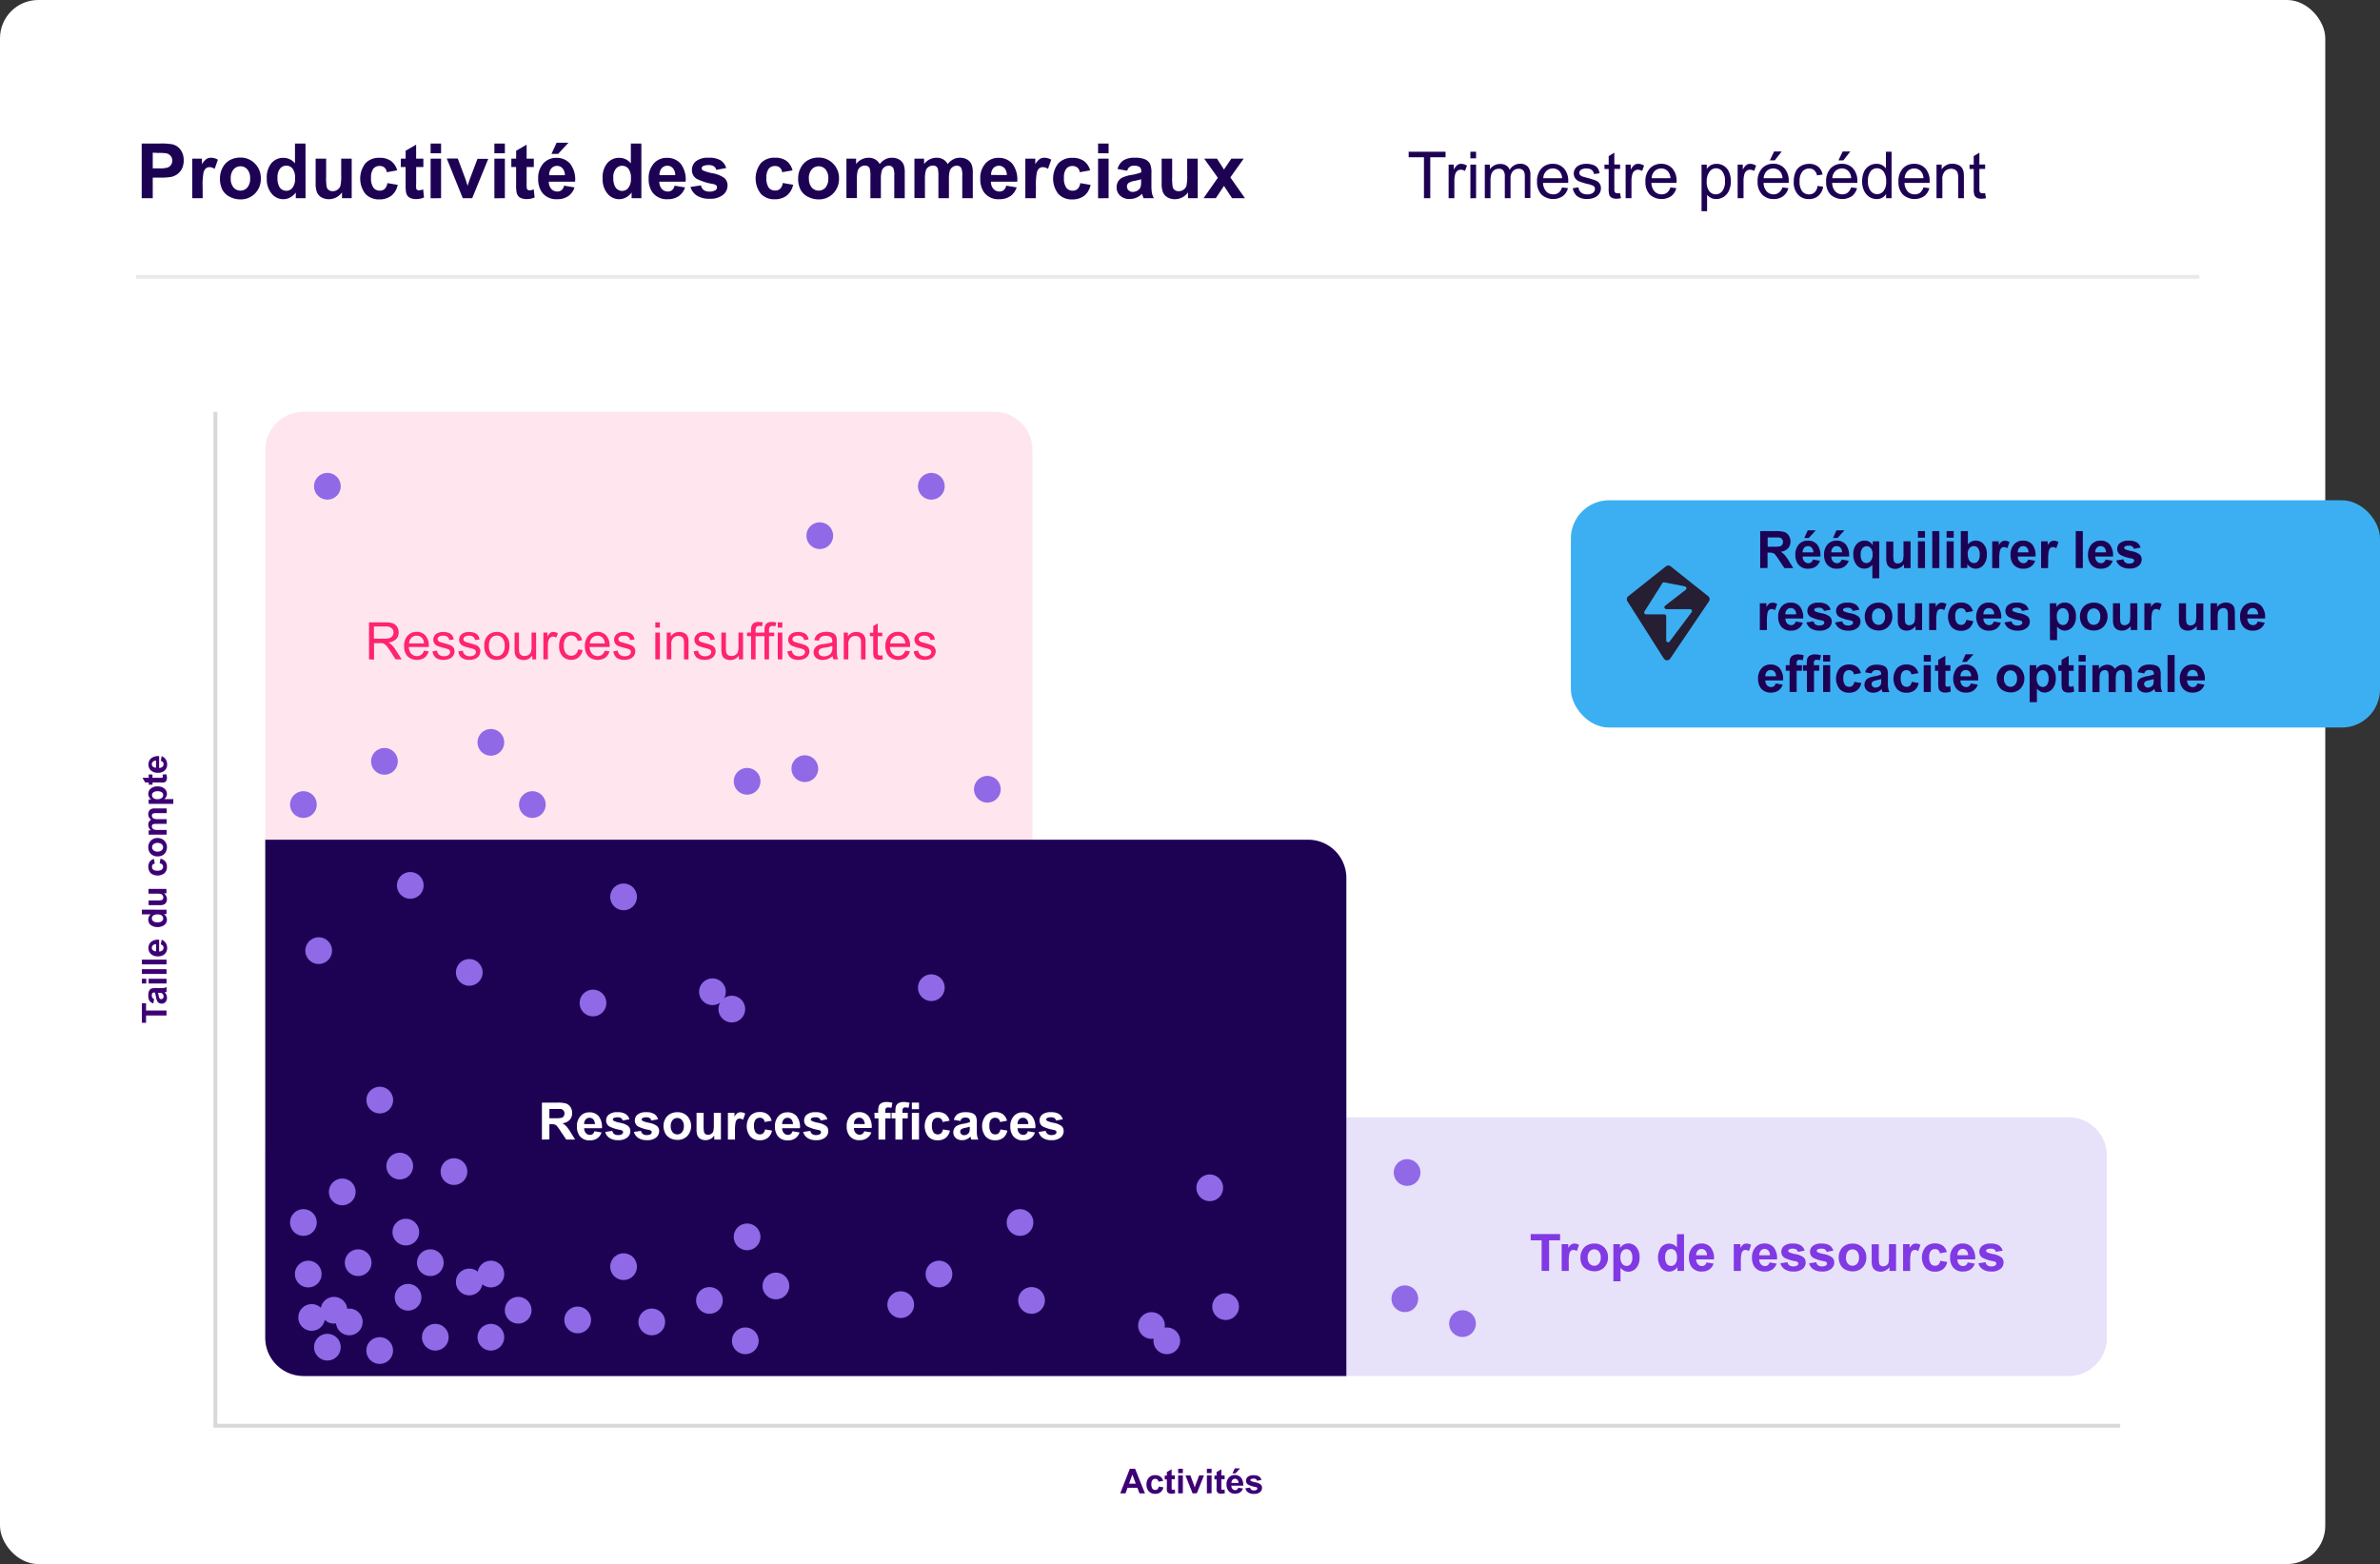 <svg id="Layer_1" data-name="Layer 1" xmlns="http://www.w3.org/2000/svg" viewBox="0 0 622.31 409"><rect x="0" y="0" width="622.31" height="409" fill="#333333" stroke="none"/><defs><style>.cls-1{fill:#fff;}.cls-11,.cls-2{fill:#ff2370;}.cls-2{fill-opacity:0.12;}.cls-3,.cls-7{fill:#9069e7;}.cls-3{fill-opacity:0.2;}.cls-4{fill:#1d0254;}.cls-5,.cls-6{fill:none;}.cls-5{stroke:#eaeaea;}.cls-6{stroke:#d8d8d8;}.cls-8{fill:#3caff2;}.cls-9{fill:#261e33;}.cls-10{fill:#3e0075;}.cls-12{fill:#8039e3;}</style></defs><rect class="cls-1" width="608" height="409" rx="10"/><path class="cls-2" d="M118.66,163.87a10,10,0,0,1,10-10H309.27a10,10,0,0,1,10,10V396a10,10,0,0,1-10,10H128.66a10,10,0,0,1-10-10Z" transform="translate(-49.3 -46.18)"/><path class="cls-3" d="M118.66,348.36a10,10,0,0,1,10-10H590.2a10,10,0,0,1,10,10V396a10,10,0,0,1-10,10H128.66a10,10,0,0,1-10-10Z" transform="translate(-49.3 -46.18)"/><path class="cls-4" d="M118.66,265.76H391.34a10,10,0,0,1,10,10V406H128.66a10,10,0,0,1-10-10Z" transform="translate(-49.3 -46.18)"/><path class="cls-5" d="M84.85,118.57H624.38" transform="translate(-49.3 -46.18)"/><path class="cls-6" d="M603.68,419H105.62V153.87" transform="translate(-49.3 -46.18)"/><circle class="cls-7" cx="81.49" cy="344.51" r="3.5"/><circle class="cls-7" cx="118.7" cy="306.37" r="3.5"/><circle class="cls-7" cx="122.7" cy="254.28" r="3.5"/><circle class="cls-7" cx="202.88" cy="336.28" r="3.5"/><circle class="cls-7" cx="128.35" cy="349.68" r="3.5"/><circle class="cls-7" cx="194.88" cy="350.62" r="3.5"/><circle class="cls-7" cx="93.65" cy="330.19" r="3.5"/><circle class="cls-7" cx="85.6" cy="352.28" r="3.5"/><circle class="cls-7" cx="83.33" cy="248.59" r="3.5"/><circle class="cls-7" cx="79.33" cy="319.68" r="3.5"/><circle class="cls-7" cx="155.05" cy="262.28" r="3.5"/><circle class="cls-7" cx="100.52" cy="199.09" r="3.5"/><circle class="cls-7" cx="139.2" cy="210.39" r="3.5"/><circle class="cls-7" cx="128.35" cy="194.12" r="3.5"/><circle class="cls-7" cx="195.35" cy="204.31" r="3.5"/><circle class="cls-7" cx="163.05" cy="234.53" r="3.5"/><circle class="cls-7" cx="79.33" cy="210.39" r="3.5"/><circle class="cls-7" cx="107.28" cy="231.53" r="3.5"/><circle class="cls-7" cx="210.44" cy="201" r="3.5"/><circle class="cls-7" cx="214.35" cy="140.08" r="3.5"/><circle class="cls-7" cx="243.52" cy="127.16" r="3.5"/><circle class="cls-7" cx="87.33" cy="342.62" r="3.5"/><circle class="cls-7" cx="113.82" cy="349.68" r="3.5"/><circle class="cls-7" cx="235.52" cy="341.16" r="3.5"/><circle class="cls-7" cx="163.05" cy="331.23" r="3.5"/><circle class="cls-7" cx="191.35" cy="263.87" r="3.5"/><circle class="cls-7" cx="301.09" cy="346.62" r="3.5"/><circle class="cls-7" cx="243.52" cy="258.28" r="3.5"/><circle class="cls-7" cx="91.33" cy="345.68" r="3.5"/><circle class="cls-7" cx="245.52" cy="333.16" r="3.5"/><circle class="cls-7" cx="106.7" cy="339.23" r="3.5"/><circle class="cls-7" cx="367.33" cy="339.62" r="3.5"/><circle class="cls-7" cx="382.41" cy="346.12" r="3.5"/><circle class="cls-7" cx="80.6" cy="333.16" r="3.5"/><circle class="cls-7" cx="185.5" cy="340.06" r="3.5"/><circle class="cls-7" cx="316.32" cy="310.61" r="3.5"/><circle class="cls-7" cx="195.35" cy="323.44" r="3.5"/><circle class="cls-7" cx="122.7" cy="335.23" r="3.5"/><circle class="cls-7" cx="104.52" cy="304.93" r="3.5"/><circle class="cls-7" cx="305.09" cy="350.62" r="3.5"/><circle class="cls-7" cx="367.92" cy="306.61" r="3.5"/><circle class="cls-7" cx="112.52" cy="330.19" r="3.5"/><circle class="cls-7" cx="170.42" cy="345.68" r="3.5"/><circle class="cls-7" cx="269.72" cy="340.06" r="3.5"/><circle class="cls-7" cx="151.05" cy="345.16" r="3.5"/><circle class="cls-7" cx="106.11" cy="322.19" r="3.5"/><circle class="cls-7" cx="99.28" cy="353.16" r="3.5"/><circle class="cls-7" cx="186.29" cy="259.34" r="3.5"/><circle class="cls-7" cx="135.49" cy="342.62" r="3.5"/><circle class="cls-7" cx="320.47" cy="341.68" r="3.5"/><circle class="cls-7" cx="89.49" cy="311.68" r="3.5"/><circle class="cls-7" cx="99.3" cy="287.67" r="3.5"/><circle class="cls-7" cx="128.35" cy="333.16" r="3.5"/><circle class="cls-7" cx="258.17" cy="206.39" r="3.5"/><circle class="cls-7" cx="266.71" cy="319.68" r="3.5"/><circle class="cls-7" cx="85.6" cy="127.16" r="3.5"/><rect class="cls-8" x="410.74" y="130.82" width="211.57" height="59.43" rx="10"/><path class="cls-9" d="M486,218.43l10.15-15a1,1,0,0,0-.21-1.35l-9.81-7.8a1,1,0,0,0-1.25,0l-9.83,7.82a1,1,0,0,0-.22,1.32l9.5,14.94A1,1,0,0,0,486,218.43Z" transform="translate(-49.3 -46.18)"/><path class="cls-8" d="M489.86,199.52l-5.38-1.06a.5.5,0,0,0-.52.23l-4.67,7.39a.5.5,0,0,0,.43.76h4.75a.5.5,0,0,1,.5.5v6.29a.5.5,0,0,0,.9.3l5.74-7.66a.5.5,0,0,0-.41-.8H485a.5.5,0,0,1-.31-.89l5.37-4.17A.5.5,0,0,0,489.86,199.52Z" transform="translate(-49.3 -46.18)"/><path class="cls-4" d="M86.35,98V83.71H91a16.92,16.92,0,0,1,3.44.22,3.71,3.71,0,0,1,2.06,1.4,4.47,4.47,0,0,1,.83,2.79,4.67,4.67,0,0,1-.48,2.22,4.08,4.08,0,0,1-1.21,1.41,4.54,4.54,0,0,1-1.5.68,17.25,17.25,0,0,1-3,.2H89.24V98Zm2.89-11.89V90.2h1.59A7.4,7.4,0,0,0,93.11,90a1.82,1.82,0,0,0,.9-.7,1.91,1.91,0,0,0,.33-1.11,1.84,1.84,0,0,0-.46-1.29,2,2,0,0,0-1.16-.64,15,15,0,0,0-2.08-.09Z" transform="translate(-49.3 -46.18)"/><path class="cls-4" d="M102.3,98H99.56V87.66h2.54v1.47a4.48,4.48,0,0,1,1.18-1.37,2.2,2.2,0,0,1,1.19-.33,3.49,3.49,0,0,1,1.8.51l-.84,2.4a2.45,2.45,0,0,0-1.29-.45,1.53,1.53,0,0,0-1,.31,2.19,2.19,0,0,0-.63,1.15,16.48,16.48,0,0,0-.23,3.48Z" transform="translate(-49.3 -46.18)"/><path class="cls-4" d="M106.82,92.7a5.65,5.65,0,0,1,.68-2.65,4.58,4.58,0,0,1,1.9-2,5.69,5.69,0,0,1,2.76-.67A5.17,5.17,0,0,1,116,89a5.3,5.3,0,0,1,1.5,3.87,5.35,5.35,0,0,1-1.51,3.9,5.16,5.16,0,0,1-3.83,1.55,6,6,0,0,1-2.72-.65,4.37,4.37,0,0,1-2-1.89A6.28,6.28,0,0,1,106.82,92.7Zm2.81.15a3.44,3.44,0,0,0,.74,2.36,2.4,2.4,0,0,0,3.61,0,3.51,3.51,0,0,0,.72-2.38,3.46,3.46,0,0,0-.72-2.35,2.4,2.4,0,0,0-3.61,0A3.45,3.45,0,0,0,109.63,92.85Z" transform="translate(-49.3 -46.18)"/><path class="cls-4" d="M129.19,98h-2.55V96.51a4.24,4.24,0,0,1-1.5,1.32,3.88,3.88,0,0,1-1.75.44,3.93,3.93,0,0,1-3.06-1.45,5.85,5.85,0,0,1-1.27-4,5.77,5.77,0,0,1,1.24-4,4,4,0,0,1,3.13-1.37,3.9,3.9,0,0,1,3,1.44V83.71h2.75Zm-7.33-5.41a4.67,4.67,0,0,0,.46,2.4,2.07,2.07,0,0,0,1.86,1.08,2,2,0,0,0,1.61-.81,3.74,3.74,0,0,0,.66-2.41,4.05,4.05,0,0,0-.64-2.57,2.12,2.12,0,0,0-3.29,0A3.51,3.51,0,0,0,121.86,92.62Z" transform="translate(-49.3 -46.18)"/><path class="cls-4" d="M138.72,98V96.48a4.1,4.1,0,0,1-1.49,1.31,4.2,4.2,0,0,1-1.95.48,3.9,3.9,0,0,1-1.88-.46,2.77,2.77,0,0,1-1.2-1.29,5.93,5.93,0,0,1-.37-2.3V87.66h2.75v4.77a13.39,13.39,0,0,0,.15,2.68,1.46,1.46,0,0,0,.55.78,1.7,1.7,0,0,0,1,.29,2.14,2.14,0,0,0,1.26-.39,2,2,0,0,0,.77-1,11.55,11.55,0,0,0,.2-2.8V87.66h2.75V98Z" transform="translate(-49.3 -46.18)"/><path class="cls-4" d="M153.15,90.73l-2.71.48a1.94,1.94,0,0,0-.62-1.22,1.88,1.88,0,0,0-1.25-.41,2.08,2.08,0,0,0-1.64.71,3.67,3.67,0,0,0-.61,2.37,4.23,4.23,0,0,0,.62,2.61,2.07,2.07,0,0,0,1.67.76,1.84,1.84,0,0,0,1.28-.45,2.67,2.67,0,0,0,.7-1.52l2.7.46a4.81,4.81,0,0,1-1.61,2.8,5,5,0,0,1-3.2,1,4.75,4.75,0,0,1-3.63-1.44,6.54,6.54,0,0,1,0-8,4.79,4.79,0,0,1,3.67-1.43,5,5,0,0,1,3,.81A4.5,4.5,0,0,1,153.15,90.73Z" transform="translate(-49.3 -46.18)"/><path class="cls-4" d="M160,87.66v2.19h-1.88V94a11.94,11.94,0,0,0,0,1.48.6.6,0,0,0,.25.34.78.78,0,0,0,.46.14,3.74,3.74,0,0,0,1.11-.26l.23,2.12a5.35,5.35,0,0,1-2.17.42A3.59,3.59,0,0,1,156.7,98a2,2,0,0,1-.87-.65,2.72,2.72,0,0,1-.39-1.07,15.17,15.17,0,0,1-.08-1.93V89.85H154.1V87.66h1.26V85.6l2.75-1.6v3.66Z" transform="translate(-49.3 -46.18)"/><path class="cls-4" d="M161.89,86.25V83.71h2.74v2.54Zm0,11.78V87.66h2.74V98Z" transform="translate(-49.3 -46.18)"/><path class="cls-4" d="M170.3,98l-4.18-10.37H169L171,93l.57,1.77c.15-.45.24-.75.28-.89s.19-.58.3-.88l2-5.29h2.82L172.77,98Z" transform="translate(-49.3 -46.18)"/><path class="cls-4" d="M178.57,86.25V83.71h2.74v2.54Zm0,11.78V87.66h2.74V98Z" transform="translate(-49.3 -46.18)"/><path class="cls-4" d="M188.88,87.66v2.19H187V94a11.94,11.94,0,0,0,.05,1.48.6.6,0,0,0,.25.34.76.76,0,0,0,.46.14,3.69,3.69,0,0,0,1.1-.26l.24,2.12a5.35,5.35,0,0,1-2.17.42A3.55,3.55,0,0,1,185.6,98a1.88,1.88,0,0,1-.87-.65,2.45,2.45,0,0,1-.39-1.07,12.94,12.94,0,0,1-.09-1.93V89.85H183V87.66h1.26V85.6L187,84v3.66Z" transform="translate(-49.3 -46.18)"/><path class="cls-4" d="M196.79,94.73l2.74.46a4.47,4.47,0,0,1-1.67,2.29,4.92,4.92,0,0,1-2.84.79,4.65,4.65,0,0,1-4-1.77,6,6,0,0,1-1-3.58,5.73,5.73,0,0,1,1.34-4,4.43,4.43,0,0,1,3.41-1.46A4.59,4.59,0,0,1,198.39,89a6.73,6.73,0,0,1,1.28,4.69H192.8a2.82,2.82,0,0,0,.66,1.9,2.09,2.09,0,0,0,1.58.67,1.66,1.66,0,0,0,1.09-.35A2.17,2.17,0,0,0,196.79,94.73ZM197,92a2.63,2.63,0,0,0-.62-1.81,1.86,1.86,0,0,0-1.42-.63,1.91,1.91,0,0,0-1.49.66,2.53,2.53,0,0,0-.57,1.78Zm-3.51-5.57,1.35-2.92h3.08l-2.69,2.92Z" transform="translate(-49.3 -46.18)"/><path class="cls-4" d="M217,98h-2.55V96.51a4.08,4.08,0,0,1-1.5,1.32,3.87,3.87,0,0,1-1.74.44,3.93,3.93,0,0,1-3.06-1.45,5.85,5.85,0,0,1-1.28-4,5.77,5.77,0,0,1,1.24-4,4,4,0,0,1,3.14-1.37,3.88,3.88,0,0,1,3,1.44V83.71H217Zm-7.33-5.41a4.78,4.78,0,0,0,.46,2.4A2.08,2.08,0,0,0,212,96.1a2,2,0,0,0,1.61-.81,3.74,3.74,0,0,0,.66-2.41,4.05,4.05,0,0,0-.64-2.57,2.12,2.12,0,0,0-3.29,0A3.51,3.51,0,0,0,209.65,92.62Z" transform="translate(-49.3 -46.18)"/><path class="cls-4" d="M225.69,94.73l2.73.46a4.45,4.45,0,0,1-1.66,2.29,4.94,4.94,0,0,1-2.85.79,4.63,4.63,0,0,1-4-1.77,5.92,5.92,0,0,1-1-3.58,5.69,5.69,0,0,1,1.35-4,4.41,4.41,0,0,1,3.41-1.46A4.59,4.59,0,0,1,227.29,89a6.78,6.78,0,0,1,1.28,4.69h-6.88a2.82,2.82,0,0,0,.67,1.9,2.07,2.07,0,0,0,1.58.67,1.63,1.63,0,0,0,1.08-.35A2.11,2.11,0,0,0,225.69,94.73Zm.16-2.77a2.63,2.63,0,0,0-.62-1.81,1.88,1.88,0,0,0-1.43-.63,1.9,1.9,0,0,0-1.48.66,2.58,2.58,0,0,0-.58,1.78Z" transform="translate(-49.3 -46.18)"/><path class="cls-4" d="M229.84,95.07l2.75-.42a2,2,0,0,0,.72,1.22,2.43,2.43,0,0,0,1.5.41,2.72,2.72,0,0,0,1.6-.39.86.86,0,0,0,.36-.73.73.73,0,0,0-.19-.52,2.25,2.25,0,0,0-.92-.36,14.65,14.65,0,0,1-4.21-1.34,2.67,2.67,0,0,1-1.23-2.33,2.92,2.92,0,0,1,1.06-2.27,5,5,0,0,1,3.31-.91,5.79,5.79,0,0,1,3.16.69,3.52,3.52,0,0,1,1.43,2l-2.59.48a1.6,1.6,0,0,0-.63-.93,2.35,2.35,0,0,0-1.33-.32,3,3,0,0,0-1.55.3.64.64,0,0,0-.31.56.62.62,0,0,0,.27.5,10.83,10.83,0,0,0,2.57.77,7.63,7.63,0,0,1,3.06,1.22,2.55,2.55,0,0,1,.86,2,3.14,3.14,0,0,1-1.19,2.45,5.31,5.31,0,0,1-3.53,1,5.79,5.79,0,0,1-3.35-.86A4,4,0,0,1,229.84,95.07Z" transform="translate(-49.3 -46.18)"/><path class="cls-4" d="M256.53,90.73l-2.71.48A1.94,1.94,0,0,0,253.2,90a1.88,1.88,0,0,0-1.25-.41,2.08,2.08,0,0,0-1.64.71,3.67,3.67,0,0,0-.61,2.37,4.23,4.23,0,0,0,.62,2.61A2.07,2.07,0,0,0,252,96a1.84,1.84,0,0,0,1.28-.45,2.67,2.67,0,0,0,.7-1.52l2.7.46a4.77,4.77,0,0,1-1.62,2.8,5,5,0,0,1-3.19,1,4.74,4.74,0,0,1-3.63-1.44,6.54,6.54,0,0,1,0-8,4.79,4.79,0,0,1,3.67-1.43,5,5,0,0,1,3,.81A4.5,4.5,0,0,1,256.53,90.73Z" transform="translate(-49.3 -46.18)"/><path class="cls-4" d="M258,92.7a5.65,5.65,0,0,1,.68-2.65,4.61,4.61,0,0,1,1.91-2,5.64,5.64,0,0,1,2.76-.67A5.16,5.16,0,0,1,267.17,89a5.27,5.27,0,0,1,1.51,3.87,5.36,5.36,0,0,1-1.52,3.9,5.14,5.14,0,0,1-3.82,1.55,6,6,0,0,1-2.72-.65,4.4,4.4,0,0,1-2-1.89A6.28,6.28,0,0,1,258,92.7Zm2.82.15a3.44,3.44,0,0,0,.73,2.36,2.4,2.4,0,0,0,3.61,0,3.51,3.51,0,0,0,.72-2.38,3.46,3.46,0,0,0-.72-2.35,2.4,2.4,0,0,0-3.61,0A3.45,3.45,0,0,0,260.79,92.85Z" transform="translate(-49.3 -46.18)"/><path class="cls-4" d="M270.62,87.66h2.53v1.42a4.06,4.06,0,0,1,3.23-1.65,3.41,3.41,0,0,1,1.73.41,3.06,3.06,0,0,1,1.2,1.24,4.69,4.69,0,0,1,1.48-1.24,3.52,3.52,0,0,1,1.69-.41,3.75,3.75,0,0,1,1.93.46,2.82,2.82,0,0,1,1.18,1.36,5.9,5.9,0,0,1,.28,2.15V98h-2.74V92.1a4.39,4.39,0,0,0-.28-2,1.32,1.32,0,0,0-1.17-.59,1.85,1.85,0,0,0-1.09.36,1.89,1.89,0,0,0-.73,1,7.31,7.31,0,0,0-.23,2.14v5h-2.74V92.35a7.81,7.81,0,0,0-.15-2,1.21,1.21,0,0,0-.45-.65,1.47,1.47,0,0,0-.84-.22,2,2,0,0,0-1.14.35,1.84,1.84,0,0,0-.73,1,7.61,7.61,0,0,0-.22,2.14v5h-2.74Z" transform="translate(-49.3 -46.18)"/><path class="cls-4" d="M288.4,87.66h2.53v1.42a4.09,4.09,0,0,1,3.24-1.65,3.37,3.37,0,0,1,1.72.41,3.14,3.14,0,0,1,1.21,1.24,4.55,4.55,0,0,1,1.47-1.24,3.55,3.55,0,0,1,1.69-.41,3.73,3.73,0,0,1,1.93.46,2.82,2.82,0,0,1,1.18,1.36,5.85,5.85,0,0,1,.29,2.15V98h-2.75V92.1a4.39,4.39,0,0,0-.28-2,1.29,1.29,0,0,0-1.17-.59,1.85,1.85,0,0,0-1.09.36,2,2,0,0,0-.73,1,7.38,7.38,0,0,0-.22,2.14v5h-2.75V92.35a8.54,8.54,0,0,0-.14-2,1.23,1.23,0,0,0-.46-.65,1.43,1.43,0,0,0-.83-.22,2,2,0,0,0-1.14.35,1.79,1.79,0,0,0-.73,1,7.25,7.25,0,0,0-.22,2.14v5H288.4Z" transform="translate(-49.3 -46.18)"/><path class="cls-4" d="M312.4,94.73l2.73.46a4.45,4.45,0,0,1-1.66,2.29,4.94,4.94,0,0,1-2.85.79,4.63,4.63,0,0,1-4-1.77,5.92,5.92,0,0,1-1-3.58,5.69,5.69,0,0,1,1.35-4,4.41,4.41,0,0,1,3.41-1.46A4.59,4.59,0,0,1,314,89a6.78,6.78,0,0,1,1.28,4.69H308.4a2.77,2.77,0,0,0,.67,1.9,2.07,2.07,0,0,0,1.58.67,1.63,1.63,0,0,0,1.08-.35A2.11,2.11,0,0,0,312.4,94.73Zm.15-2.77a2.63,2.63,0,0,0-.61-1.81,2,2,0,0,0-2.91,0,2.58,2.58,0,0,0-.58,1.78Z" transform="translate(-49.3 -46.18)"/><path class="cls-4" d="M320.14,98H317.4V87.66H320v1.47a4.48,4.48,0,0,1,1.17-1.37,2.2,2.2,0,0,1,1.19-.33,3.52,3.52,0,0,1,1.81.51l-.85,2.4a2.42,2.42,0,0,0-1.29-.45,1.53,1.53,0,0,0-1,.31,2.19,2.19,0,0,0-.63,1.15,16.48,16.48,0,0,0-.23,3.48Z" transform="translate(-49.3 -46.18)"/><path class="cls-4" d="M334.34,90.73l-2.7.48A2,2,0,0,0,331,90a1.91,1.91,0,0,0-1.26-.41,2,2,0,0,0-1.63.71,3.61,3.61,0,0,0-.61,2.37,4.17,4.17,0,0,0,.62,2.61,2,2,0,0,0,1.66.76,1.84,1.84,0,0,0,1.28-.45,2.6,2.6,0,0,0,.7-1.52l2.7.46a4.81,4.81,0,0,1-1.61,2.8,5,5,0,0,1-3.2,1,4.73,4.73,0,0,1-3.62-1.44,6.52,6.52,0,0,1,0-8,4.81,4.81,0,0,1,3.67-1.43,5,5,0,0,1,3,.81A4.45,4.45,0,0,1,334.34,90.73Z" transform="translate(-49.3 -46.18)"/><path class="cls-4" d="M336.42,86.25V83.71h2.75v2.54Zm0,11.78V87.66h2.75V98Z" transform="translate(-49.3 -46.18)"/><path class="cls-4" d="M344,90.82l-2.49-.45A3.88,3.88,0,0,1,343,88.15a5.32,5.32,0,0,1,3-.72,6.62,6.62,0,0,1,2.74.43A2.77,2.77,0,0,1,350,89a5.75,5.75,0,0,1,.37,2.46l0,3.2a11,11,0,0,0,.13,2A6,6,0,0,0,351,98h-2.71q-.11-.27-.27-.81a3.28,3.28,0,0,0-.09-.32,4.86,4.86,0,0,1-1.51,1,4.25,4.25,0,0,1-1.71.35,3.51,3.51,0,0,1-2.52-.87,2.88,2.88,0,0,1-.92-2.2,3,3,0,0,1,.42-1.57,2.71,2.71,0,0,1,1.17-1,8.88,8.88,0,0,1,2.18-.64,14.38,14.38,0,0,0,2.67-.68V91a1.43,1.43,0,0,0-.39-1.13,2.36,2.36,0,0,0-1.47-.34,1.64,1.64,0,0,0-1.81,1.3Zm3.67,2.23a15.65,15.65,0,0,1-1.67.42,4.77,4.77,0,0,0-1.49.48,1.13,1.13,0,0,0-.54,1,1.33,1.33,0,0,0,.43,1,1.5,1.5,0,0,0,1.09.42,2.35,2.35,0,0,0,1.42-.49,1.68,1.68,0,0,0,.65-.9,5.08,5.08,0,0,0,.11-1.34Z" transform="translate(-49.3 -46.18)"/><path class="cls-4" d="M359.93,98V96.48a4.1,4.1,0,0,1-1.49,1.31,4.2,4.2,0,0,1-1.95.48,3.9,3.9,0,0,1-1.88-.46,2.77,2.77,0,0,1-1.2-1.29,5.93,5.93,0,0,1-.37-2.3V87.66h2.75v4.77a13.39,13.39,0,0,0,.15,2.68,1.46,1.46,0,0,0,.55.78,1.7,1.7,0,0,0,1,.29,2.14,2.14,0,0,0,1.26-.39,2,2,0,0,0,.77-1,11.55,11.55,0,0,0,.2-2.8V87.66h2.75V98Z" transform="translate(-49.3 -46.18)"/><path class="cls-4" d="M364,98l3.74-5.34-3.58-5h3.34l1.84,2.85,1.93-2.85h3.23L371,92.57,374.82,98h-3.37l-2.11-3.21L367.21,98Z" transform="translate(-49.3 -46.18)"/><path class="cls-10" d="M92.84,311.73H87.49v1.91H86.4v-5.11h1.09v1.9h5.35Z" transform="translate(-49.3 -46.18)"/><path class="cls-10" d="M89.6,307.44l-.2,1.12a1.76,1.76,0,0,1-1-.65,2.43,2.43,0,0,1-.32-1.37,3,3,0,0,1,.19-1.23,1.24,1.24,0,0,1,.5-.57,2.54,2.54,0,0,1,1.11-.17l1.44,0a4.82,4.82,0,0,0,.9-.06,2.5,2.5,0,0,0,.63-.22v1.22l-.36.12-.15,0a2.1,2.1,0,0,1,.46.68,2,2,0,0,1,.16.77,1.53,1.53,0,0,1-.4,1.13,1.29,1.29,0,0,1-1,.42,1.39,1.39,0,0,1-.71-.19,1.21,1.21,0,0,1-.47-.53,4,4,0,0,1-.29-1,6.1,6.1,0,0,0-.31-1.2h-.12a.68.68,0,0,0-.51.17,1.08,1.08,0,0,0-.15.67.91.91,0,0,0,.13.51A1,1,0,0,0,89.6,307.44Zm1-1.65c.05.16.11.41.19.75a2.17,2.17,0,0,0,.21.67.53.53,0,0,0,.44.24.61.61,0,0,0,.45-.19.7.7,0,0,0,.19-.49,1.1,1.1,0,0,0-.22-.64.76.76,0,0,0-.41-.29,2.11,2.11,0,0,0-.6,0Z" transform="translate(-49.3 -46.18)"/><path class="cls-10" d="M87.54,303.36H86.4v-1.24h1.14Zm5.3,0H88.17v-1.24h4.67Z" transform="translate(-49.3 -46.18)"/><path class="cls-10" d="M92.84,300.86H86.4v-1.24h6.44Z" transform="translate(-49.3 -46.18)"/><path class="cls-10" d="M92.84,298.36H86.4v-1.24h6.44Z" transform="translate(-49.3 -46.18)"/><path class="cls-10" d="M91.35,293.15l.21-1.23a2,2,0,0,1,1,.75A2.17,2.17,0,0,1,93,294a2.08,2.08,0,0,1-.8,1.8,2.65,2.65,0,0,1-1.61.47,2.57,2.57,0,0,1-1.81-.61,2,2,0,0,1-.66-1.53,2.07,2.07,0,0,1,.69-1.65,3,3,0,0,1,2.1-.57V295a1.28,1.28,0,0,0,.86-.3.94.94,0,0,0,.3-.71.74.74,0,0,0-.16-.49A1,1,0,0,0,91.35,293.15Zm-1.24-.07a1.19,1.19,0,0,0-.82.28A.88.88,0,0,0,89,294a.86.86,0,0,0,.3.67,1.12,1.12,0,0,0,.8.26Z" transform="translate(-49.3 -46.18)"/><path class="cls-10" d="M92.84,284.07v1.15h-.69a1.81,1.81,0,0,1,.6.67,1.75,1.75,0,0,1,.2.79,1.78,1.78,0,0,1-.65,1.37,3.14,3.14,0,0,1-3.61,0,1.79,1.79,0,0,1-.62-1.41,1.75,1.75,0,0,1,.65-1.36H86.4v-1.23Zm-2.43,3.3a2.14,2.14,0,0,0,1.08-.21.94.94,0,0,0,.48-.84.91.91,0,0,0-.36-.72,1.69,1.69,0,0,0-1.09-.3,1.83,1.83,0,0,0-1.15.29.9.9,0,0,0-.36.74.94.94,0,0,0,.35.74A1.58,1.58,0,0,0,90.41,287.37Z" transform="translate(-49.3 -46.18)"/><path class="cls-10" d="M92.84,279.78h-.7a1.74,1.74,0,0,1,.59.67,1.94,1.94,0,0,1,.22.88,1.69,1.69,0,0,1-.21.84,1.21,1.21,0,0,1-.58.54,2.59,2.59,0,0,1-1,.17h-3v-1.24h2.15a6.63,6.63,0,0,0,1.2-.06.72.72,0,0,0,.36-.25.83.83,0,0,0,.13-.46,1,1,0,0,0-.18-.57.89.89,0,0,0-.43-.34,5.11,5.11,0,0,0-1.26-.09h-2v-1.24h4.67Z" transform="translate(-49.3 -46.18)"/><path class="cls-10" d="M89.55,270.79l.22,1.21a.94.94,0,0,0-.55.28.88.88,0,0,0-.18.57.93.93,0,0,0,.32.73,1.58,1.58,0,0,0,1.06.28,1.94,1.94,0,0,0,1.18-.28.92.92,0,0,0,.34-.75.85.85,0,0,0-.2-.58,1.17,1.17,0,0,0-.69-.31l.21-1.22a2.17,2.17,0,0,1,1.26.73,2.29,2.29,0,0,1,.43,1.44,2.15,2.15,0,0,1-.65,1.63,2.95,2.95,0,0,1-3.59,0,2.55,2.55,0,0,1-.27-3A1.94,1.94,0,0,1,89.55,270.79Z" transform="translate(-49.3 -46.18)"/><path class="cls-10" d="M90.44,270.13a2.53,2.53,0,0,1-1.19-.3,2.09,2.09,0,0,1-.88-.86,2.56,2.56,0,0,1-.3-1.24,2.34,2.34,0,0,1,2.42-2.41,2.42,2.42,0,0,1,1.76.68,2.34,2.34,0,0,1,.7,1.72,2.78,2.78,0,0,1-.29,1.23,2.06,2.06,0,0,1-.85.88A2.89,2.89,0,0,1,90.44,270.13Zm.07-1.26a1.55,1.55,0,0,0,1.06-.33,1,1,0,0,0,.37-.81,1,1,0,0,0-.37-.81,1.88,1.88,0,0,0-2.13,0,1,1,0,0,0-.37.81,1.07,1.07,0,0,0,.37.81A1.56,1.56,0,0,0,90.51,268.87Z" transform="translate(-49.3 -46.18)"/><path class="cls-10" d="M88.17,264.44v-1.13h.64a1.86,1.86,0,0,1-.74-1.46,1.61,1.61,0,0,1,.18-.78,1.46,1.46,0,0,1,.56-.54,2.15,2.15,0,0,1-.56-.66,1.67,1.67,0,0,1-.18-.76,1.7,1.7,0,0,1,.21-.87,1.22,1.22,0,0,1,.61-.53,2.55,2.55,0,0,1,1-.13h3v1.23H90.17a2,2,0,0,0-.89.13.59.59,0,0,0-.27.53.92.92,0,0,0,.16.49.93.93,0,0,0,.46.33,3.71,3.71,0,0,0,1,.1h2.24v1.23H90.28a3.27,3.27,0,0,0-.88.07.52.52,0,0,0-.29.2.61.61,0,0,0-.1.38.84.84,0,0,0,.16.51.82.82,0,0,0,.44.33,3.11,3.11,0,0,0,1,.1h2.27v1.23Z" transform="translate(-49.3 -46.18)"/><path class="cls-10" d="M88.17,256.38v-1.15h.69a1.64,1.64,0,0,1-.57-.6,1.66,1.66,0,0,1-.22-.85,1.77,1.77,0,0,1,.64-1.38,2.55,2.55,0,0,1,1.77-.57,2.66,2.66,0,0,1,1.82.57,1.8,1.8,0,0,1,.65,1.39,1.63,1.63,0,0,1-.16.7,2.29,2.29,0,0,1-.53.66h2.36v1.23Zm2.26-1.22a1.79,1.79,0,0,0,1.16-.31,1,1,0,0,0,.38-.76.9.9,0,0,0-.35-.72,1.79,1.79,0,0,0-1.13-.28,1.73,1.73,0,0,0-1.09.29.91.91,0,0,0-.36.73,1,1,0,0,0,.35.75A1.57,1.57,0,0,0,90.43,255.16Z" transform="translate(-49.3 -46.18)"/><path class="cls-10" d="M88.17,248.71h1v.85H91a3.67,3.67,0,0,0,.66,0,.23.23,0,0,0,.16-.11.37.37,0,0,0,.06-.21,1.54,1.54,0,0,0-.12-.49l1-.11a2.52,2.52,0,0,1,.19,1,1.46,1.46,0,0,1-.12.6.8.8,0,0,1-.29.39,1.12,1.12,0,0,1-.48.17,5.41,5.41,0,0,1-.87,0h-2v.57h-1v-.57h-.92l-.72-1.23h1.64Z" transform="translate(-49.3 -46.18)"/><path class="cls-10" d="M91.35,245.15l.21-1.23a2,2,0,0,1,1,.75A2.17,2.17,0,0,1,93,246a2.09,2.09,0,0,1-.8,1.8,2.65,2.65,0,0,1-1.61.46,2.57,2.57,0,0,1-1.81-.6,2,2,0,0,1-.66-1.54,2.07,2.07,0,0,1,.69-1.64,3,3,0,0,1,2.1-.57V247a1.28,1.28,0,0,0,.86-.3.94.94,0,0,0,.3-.71.74.74,0,0,0-.16-.49A1,1,0,0,0,91.35,245.15Zm-1.24-.07a1.19,1.19,0,0,0-.82.28.88.88,0,0,0,0,1.31,1.17,1.17,0,0,0,.8.26Z" transform="translate(-49.3 -46.18)"/><path class="cls-10" d="M348.68,436.7h-1.42l-.56-1.46h-2.58l-.53,1.46h-1.38l2.51-6.44h1.38Zm-2.4-2.54-.89-2.4-.87,2.4Z" transform="translate(-49.3 -46.18)"/><path class="cls-10" d="M353.43,433.42l-1.22.22a.83.83,0,0,0-.28-.55.79.79,0,0,0-.56-.19.93.93,0,0,0-.74.32,1.65,1.65,0,0,0-.28,1.07,1.93,1.93,0,0,0,.28,1.17.92.92,0,0,0,.75.34.8.8,0,0,0,.58-.2,1.17,1.17,0,0,0,.31-.68l1.22.2a2.14,2.14,0,0,1-.73,1.26,2.18,2.18,0,0,1-1.43.43,2.15,2.15,0,0,1-1.64-.65,2.51,2.51,0,0,1-.61-1.78,2.47,2.47,0,0,1,.62-1.8,2.15,2.15,0,0,1,1.65-.65,2.19,2.19,0,0,1,1.35.37A2,2,0,0,1,353.43,433.42Z" transform="translate(-49.3 -46.18)"/><path class="cls-10" d="M356.5,432v1h-.84v1.88c0,.38,0,.6,0,.67a.33.33,0,0,0,.11.15.38.38,0,0,0,.21.07,1.58,1.58,0,0,0,.5-.12l.1.95a2.3,2.3,0,0,1-1,.19,1.64,1.64,0,0,1-.6-.11,1,1,0,0,1-.4-.29,1.18,1.18,0,0,1-.17-.48,5.57,5.57,0,0,1,0-.87v-2h-.57v-1h.57v-.93l1.24-.72V432Z" transform="translate(-49.3 -46.18)"/><path class="cls-10" d="M357.36,431.4v-1.14h1.23v1.14Zm0,5.3V432h1.23v4.66Z" transform="translate(-49.3 -46.18)"/><path class="cls-10" d="M361.14,436.7,359.26,432h1.3l.88,2.38.25.79c.07-.2.11-.33.13-.4s.09-.26.13-.39l.89-2.38h1.27l-1.86,4.66Z" transform="translate(-49.3 -46.18)"/><path class="cls-10" d="M364.87,431.4v-1.14h1.23v1.14Zm0,5.3V432h1.23v4.66Z" transform="translate(-49.3 -46.18)"/><path class="cls-10" d="M369.51,432v1h-.85v1.88a3.91,3.91,0,0,0,0,.67.23.23,0,0,0,.11.15.32.32,0,0,0,.2.07,1.53,1.53,0,0,0,.5-.12l.11.95a2.35,2.35,0,0,1-1,.19,1.64,1.64,0,0,1-.6-.11.87.87,0,0,1-.39-.29,1.18,1.18,0,0,1-.18-.48,7.26,7.26,0,0,1,0-.87v-2h-.56v-1h.56v-.93l1.24-.72V432Z" transform="translate(-49.3 -46.18)"/><path class="cls-10" d="M373.07,435.22l1.23.2a2,2,0,0,1-.75,1,2.24,2.24,0,0,1-1.28.35,2.1,2.1,0,0,1-1.81-.8,2.7,2.7,0,0,1-.46-1.6,2.6,2.6,0,0,1,.61-1.82,2,2,0,0,1,1.53-.66,2.09,2.09,0,0,1,1.65.69,3,3,0,0,1,.57,2.11h-3.09a1.25,1.25,0,0,0,.3.85.92.92,0,0,0,.71.31.82.82,0,0,0,.49-.16A1,1,0,0,0,373.07,435.22Zm.07-1.25a1.15,1.15,0,0,0-.28-.81.84.84,0,0,0-.64-.28.85.85,0,0,0-.67.29,1.14,1.14,0,0,0-.26.8Zm-1.58-2.5.61-1.32h1.38l-1.21,1.32Z" transform="translate(-49.3 -46.18)"/><path class="cls-10" d="M374.93,435.37l1.24-.19a.94.94,0,0,0,.32.55,1.06,1.06,0,0,0,.68.19,1.19,1.19,0,0,0,.72-.18.38.38,0,0,0,.16-.33.36.36,0,0,0-.08-.23,1,1,0,0,0-.42-.16,6.29,6.29,0,0,1-1.89-.61,1.2,1.2,0,0,1-.56-1.05,1.31,1.31,0,0,1,.48-1,2.28,2.28,0,0,1,1.49-.41,2.65,2.65,0,0,1,1.42.31,1.58,1.58,0,0,1,.64.93l-1.16.21a.73.73,0,0,0-.28-.42,1.11,1.11,0,0,0-.6-.14,1.27,1.27,0,0,0-.7.14.29.29,0,0,0-.14.25.26.26,0,0,0,.13.22,4.59,4.59,0,0,0,1.15.35,3.39,3.39,0,0,1,1.38.55,1.16,1.16,0,0,1,.38.92,1.44,1.44,0,0,1-.53,1.1,2.38,2.38,0,0,1-1.59.46,2.58,2.58,0,0,1-1.51-.39A1.8,1.8,0,0,1,374.93,435.37Z" transform="translate(-49.3 -46.18)"/><path class="cls-4" d="M421.63,98V87.3h-4V85.86h9.65V87.3h-4V98Z" transform="translate(-49.3 -46.18)"/><path class="cls-4" d="M428.08,98V89.22h1.35v1.33a3.7,3.7,0,0,1,.95-1.24,1.71,1.71,0,0,1,.95-.29,2.92,2.92,0,0,1,1.54.48l-.51,1.38a2.2,2.2,0,0,0-1.1-.32,1.45,1.45,0,0,0-.88.29,1.68,1.68,0,0,0-.56.82,6,6,0,0,0-.24,1.75V98Z" transform="translate(-49.3 -46.18)"/><path class="cls-4" d="M433.77,87.58V85.86h1.49v1.72Zm0,10.45V89.22h1.49V98Z" transform="translate(-49.3 -46.18)"/><path class="cls-4" d="M437.54,98V89.22h1.33v1.23a3.17,3.17,0,0,1,1.11-1,3.11,3.11,0,0,1,1.56-.39,2.91,2.91,0,0,1,1.61.4,2.21,2.21,0,0,1,.89,1.14A3.14,3.14,0,0,1,446.76,89a2.73,2.73,0,0,1,2,.72,3.12,3.12,0,0,1,.7,2.24v6H448V92.48a3.94,3.94,0,0,0-.15-1.29,1.23,1.23,0,0,0-.53-.64,1.62,1.62,0,0,0-.89-.24,2.11,2.11,0,0,0-1.55.62,2.71,2.71,0,0,0-.61,2V98h-1.5V92.3a2.54,2.54,0,0,0-.36-1.49,1.39,1.39,0,0,0-1.2-.5,2.14,2.14,0,0,0-1.16.33,1.89,1.89,0,0,0-.78,1,5.51,5.51,0,0,0-.24,1.85V98Z" transform="translate(-49.3 -46.18)"/><path class="cls-4" d="M457.73,95.19l1.55.19a3.82,3.82,0,0,1-1.36,2.1,4.58,4.58,0,0,1-5.59-.44,4.69,4.69,0,0,1-1.13-3.34,4.89,4.89,0,0,1,1.14-3.46,3.93,3.93,0,0,1,3-1.22,3.78,3.78,0,0,1,2.89,1.2,4.81,4.81,0,0,1,1.12,3.39c0,.08,0,.22,0,.39h-6.58a3.45,3.45,0,0,0,.82,2.23,2.48,2.48,0,0,0,1.85.77,2.26,2.26,0,0,0,1.4-.43A2.89,2.89,0,0,0,457.73,95.19Zm-4.9-2.41h4.92a3,3,0,0,0-.57-1.67,2.27,2.27,0,0,0-1.85-.87,2.38,2.38,0,0,0-1.73.69A2.73,2.73,0,0,0,452.83,92.78Z" transform="translate(-49.3 -46.18)"/><path class="cls-4" d="M460.55,95.4l1.48-.23a2.1,2.1,0,0,0,.69,1.36,2.45,2.45,0,0,0,1.59.47,2.33,2.33,0,0,0,1.53-.42,1.25,1.25,0,0,0,.5-1,.92.92,0,0,0-.44-.8,6.32,6.32,0,0,0-1.53-.5,14.93,14.93,0,0,1-2.28-.72,2.19,2.19,0,0,1-1.29-2,2.3,2.3,0,0,1,.27-1.1,2.45,2.45,0,0,1,.74-.83,3.12,3.12,0,0,1,.95-.44,4.85,4.85,0,0,1,1.29-.17,5.3,5.3,0,0,1,1.82.29,2.51,2.51,0,0,1,1.16.81,3.12,3.12,0,0,1,.51,1.37l-1.46.2a1.59,1.59,0,0,0-.57-1.06,2.09,2.09,0,0,0-1.35-.39,2.48,2.48,0,0,0-1.47.34,1,1,0,0,0-.44.8.8.8,0,0,0,.18.52,1.19,1.19,0,0,0,.57.4q.22.09,1.32.39a18.28,18.28,0,0,1,2.22.69,2.31,2.31,0,0,1,1,.78,2.19,2.19,0,0,1,.36,1.28,2.52,2.52,0,0,1-.44,1.41,2.8,2.8,0,0,1-1.26,1,4.61,4.61,0,0,1-1.86.36,4.19,4.19,0,0,1-2.62-.71A3.37,3.37,0,0,1,460.55,95.4Z" transform="translate(-49.3 -46.18)"/><path class="cls-4" d="M472.91,96.69l.22,1.32a5.51,5.51,0,0,1-1.13.14,2.57,2.57,0,0,1-1.26-.26,1.42,1.42,0,0,1-.63-.68,5.38,5.38,0,0,1-.18-1.76V90.38h-1.1V89.22h1.1V87l1.48-.89v3.08h1.5v1.16h-1.5v5.15a2.63,2.63,0,0,0,.08.82.57.57,0,0,0,.26.29.92.92,0,0,0,.51.11A4.7,4.7,0,0,0,472.91,96.69Z" transform="translate(-49.3 -46.18)"/><path class="cls-4" d="M474.36,98V89.22h1.34v1.33a3.83,3.83,0,0,1,.95-1.24,1.72,1.72,0,0,1,1-.29,2.92,2.92,0,0,1,1.54.48l-.52,1.38a2.17,2.17,0,0,0-1.09-.32,1.45,1.45,0,0,0-.88.29,1.61,1.61,0,0,0-.56.82,6,6,0,0,0-.25,1.75V98Z" transform="translate(-49.3 -46.18)"/><path class="cls-4" d="M486.07,95.19l1.54.19a3.75,3.75,0,0,1-1.35,2.1,4.58,4.58,0,0,1-5.59-.44,4.69,4.69,0,0,1-1.13-3.34,4.89,4.89,0,0,1,1.14-3.46,3.93,3.93,0,0,1,3-1.22,3.76,3.76,0,0,1,2.88,1.2,4.77,4.77,0,0,1,1.12,3.39V94h-6.58a3.45,3.45,0,0,0,.82,2.23,2.48,2.48,0,0,0,1.85.77,2.28,2.28,0,0,0,1.4-.43A2.89,2.89,0,0,0,486.07,95.19Zm-4.9-2.41h4.92a3,3,0,0,0-.57-1.67,2.27,2.27,0,0,0-1.85-.87,2.38,2.38,0,0,0-1.73.69A2.69,2.69,0,0,0,481.17,92.78Z" transform="translate(-49.3 -46.18)"/><path class="cls-4" d="M494.21,101.41V89.22h1.37v1.14a3.42,3.42,0,0,1,1.08-1,3.07,3.07,0,0,1,1.47-.33,3.45,3.45,0,0,1,2,.58,3.53,3.53,0,0,1,1.31,1.64,6,6,0,0,1,.44,2.32,5.77,5.77,0,0,1-.49,2.43A3.56,3.56,0,0,1,500,97.65a3.6,3.6,0,0,1-2,.58,2.85,2.85,0,0,1-1.34-.32,3,3,0,0,1-1-.79v4.29Zm1.36-7.74a3.83,3.83,0,0,0,.69,2.52,2.09,2.09,0,0,0,1.66.81,2.16,2.16,0,0,0,1.71-.84,4,4,0,0,0,.71-2.61,3.92,3.92,0,0,0-.69-2.53,2.06,2.06,0,0,0-3.35.06A4,4,0,0,0,495.57,93.67Z" transform="translate(-49.3 -46.18)"/><path class="cls-4" d="M503.65,98V89.22H505v1.33a3.7,3.7,0,0,1,.95-1.24,1.72,1.72,0,0,1,1-.29,2.91,2.91,0,0,1,1.53.48l-.51,1.38a2.2,2.2,0,0,0-1.1-.32,1.45,1.45,0,0,0-.88.29,1.68,1.68,0,0,0-.56.82,6,6,0,0,0-.24,1.75V98Z" transform="translate(-49.3 -46.18)"/><path class="cls-4" d="M515.36,95.19l1.55.19a3.82,3.82,0,0,1-1.36,2.1,4,4,0,0,1-2.52.75A4.06,4.06,0,0,1,510,97a4.69,4.69,0,0,1-1.13-3.34A4.85,4.85,0,0,1,510,90.24,3.89,3.89,0,0,1,513,89a3.78,3.78,0,0,1,2.89,1.2A4.81,4.81,0,0,1,517,93.61c0,.08,0,.22,0,.39h-6.57a3.34,3.34,0,0,0,.82,2.23A2.44,2.44,0,0,0,513,97a2.24,2.24,0,0,0,1.4-.43A2.82,2.82,0,0,0,515.36,95.19Zm-4.9-2.41h4.92a3,3,0,0,0-.56-1.67,2.3,2.3,0,0,0-1.86-.87,2.38,2.38,0,0,0-1.73.69A2.78,2.78,0,0,0,510.46,92.78Zm1.61-4.66,1.1-2.32h2l-1.82,2.32Z" transform="translate(-49.3 -46.18)"/><path class="cls-4" d="M524.54,94.8,526,95a3.85,3.85,0,0,1-1.24,2.38,3.59,3.59,0,0,1-2.43.86,3.77,3.77,0,0,1-2.91-1.18,4.77,4.77,0,0,1-1.1-3.39,6.19,6.19,0,0,1,.47-2.5,3.34,3.34,0,0,1,1.44-1.61,4.26,4.26,0,0,1,2.1-.53,3.68,3.68,0,0,1,2.35.72,3.33,3.33,0,0,1,1.17,2.07l-1.45.22a2.45,2.45,0,0,0-.73-1.34,1.91,1.91,0,0,0-1.28-.45,2.31,2.31,0,0,0-1.83.81,3.86,3.86,0,0,0-.71,2.56,4,4,0,0,0,.68,2.59,2.25,2.25,0,0,0,1.78.8,2.08,2.08,0,0,0,1.47-.54A2.71,2.71,0,0,0,524.54,94.8Z" transform="translate(-49.3 -46.18)"/><path class="cls-4" d="M533.32,95.19l1.54.19a3.75,3.75,0,0,1-1.35,2.1,4.58,4.58,0,0,1-5.59-.44,4.65,4.65,0,0,1-1.13-3.34,4.89,4.89,0,0,1,1.14-3.46,3.92,3.92,0,0,1,3-1.22,3.78,3.78,0,0,1,2.89,1.2,4.77,4.77,0,0,1,1.12,3.39c0,.08,0,.22,0,.39h-6.57a3.4,3.4,0,0,0,.82,2.23A2.46,2.46,0,0,0,531,97a2.29,2.29,0,0,0,1.41-.43A3,3,0,0,0,533.32,95.19Zm-4.91-2.41h4.92a2.92,2.92,0,0,0-.56-1.67,2.28,2.28,0,0,0-1.85-.87,2.37,2.37,0,0,0-1.73.69A2.74,2.74,0,0,0,528.41,92.78ZM530,88.12l1.11-2.32h2l-1.83,2.32Z" transform="translate(-49.3 -46.18)"/><path class="cls-4" d="M542.46,98V96.92A2.75,2.75,0,0,1,540,98.23a3.45,3.45,0,0,1-1.94-.58A3.9,3.9,0,0,1,536.68,96a5.71,5.71,0,0,1-.48-2.4,6.28,6.28,0,0,1,.44-2.39A3.41,3.41,0,0,1,538,89.59a3.52,3.52,0,0,1,2-.57,3,3,0,0,1,1.42.33,3.08,3.08,0,0,1,1,.88V85.86h1.48V98Zm-4.73-4.4a3.8,3.8,0,0,0,.72,2.53,2.12,2.12,0,0,0,3.35,0,3.72,3.72,0,0,0,.68-2.44,4.17,4.17,0,0,0-.69-2.66,2.17,2.17,0,0,0-1.72-.85,2.06,2.06,0,0,0-1.67.82A4,4,0,0,0,537.73,93.63Z" transform="translate(-49.3 -46.18)"/><path class="cls-4" d="M552.23,95.19l1.54.19a3.75,3.75,0,0,1-1.35,2.1,4.58,4.58,0,0,1-5.59-.44,4.65,4.65,0,0,1-1.13-3.34,4.89,4.89,0,0,1,1.14-3.46,3.89,3.89,0,0,1,3-1.22,3.78,3.78,0,0,1,2.89,1.2,4.77,4.77,0,0,1,1.12,3.39c0,.08,0,.22,0,.39h-6.57a3.4,3.4,0,0,0,.82,2.23,2.46,2.46,0,0,0,1.84.77,2.29,2.29,0,0,0,1.41-.43A3,3,0,0,0,552.23,95.19Zm-4.91-2.41h4.92a2.92,2.92,0,0,0-.56-1.67,2.28,2.28,0,0,0-1.85-.87,2.37,2.37,0,0,0-1.73.69A2.74,2.74,0,0,0,547.32,92.78Z" transform="translate(-49.3 -46.18)"/><path class="cls-4" d="M555.65,98V89.22H557v1.25A3.18,3.18,0,0,1,559.8,89a3.65,3.65,0,0,1,1.46.28,2.26,2.26,0,0,1,1,.75,2.94,2.94,0,0,1,.47,1.11,9.19,9.19,0,0,1,.08,1.45V98h-1.49V92.67a3.92,3.92,0,0,0-.18-1.37,1.39,1.39,0,0,0-.62-.72,1.94,1.94,0,0,0-1-.27,2.43,2.43,0,0,0-1.65.61,3,3,0,0,0-.69,2.3V98Z" transform="translate(-49.3 -46.18)"/><path class="cls-4" d="M568.36,96.69l.22,1.32a5.51,5.51,0,0,1-1.13.14,2.57,2.57,0,0,1-1.26-.26,1.42,1.42,0,0,1-.63-.68,5.38,5.38,0,0,1-.18-1.76V90.38h-1.1V89.22h1.1V87l1.48-.89v3.08h1.5v1.16h-1.5v5.15a2.63,2.63,0,0,0,.08.82.57.57,0,0,0,.26.29.92.92,0,0,0,.51.11A4.58,4.58,0,0,0,568.36,96.69Z" transform="translate(-49.3 -46.18)"/><path class="cls-11" d="M145.79,218.6v-9.67h4.28a5.84,5.84,0,0,1,2,.26,2.21,2.21,0,0,1,1.07.92,2.74,2.74,0,0,1,.4,1.46,2.44,2.44,0,0,1-.66,1.73,3.41,3.41,0,0,1-2.06.9,3,3,0,0,1,.77.48,6.09,6.09,0,0,1,1.06,1.29l1.68,2.63h-1.6l-1.28-2c-.38-.58-.68-1-.93-1.33a2.74,2.74,0,0,0-.65-.64,1.76,1.76,0,0,0-.58-.26,3.76,3.76,0,0,0-.71,0h-1.48v4.3Zm1.28-5.4h2.74a4.19,4.19,0,0,0,1.38-.18,1.47,1.47,0,0,0,.75-.58,1.6,1.6,0,0,0,.25-.87,1.45,1.45,0,0,0-.49-1.13,2.37,2.37,0,0,0-1.58-.44h-3.05Z" transform="translate(-49.3 -46.18)"/><path class="cls-11" d="M160.16,216.34l1.22.15a3,3,0,0,1-1.07,1.67,3.66,3.66,0,0,1-4.44-.35,3.71,3.71,0,0,1-.9-2.66,3.86,3.86,0,0,1,.91-2.74,3.08,3.08,0,0,1,2.36-1,3,3,0,0,1,2.29.95,3.78,3.78,0,0,1,.89,2.69v.32H156.2a2.68,2.68,0,0,0,.65,1.77,2,2,0,0,0,1.46.61,1.88,1.88,0,0,0,1.12-.34A2.36,2.36,0,0,0,160.16,216.34Zm-3.9-1.92h3.91a2.29,2.29,0,0,0-.45-1.32,1.82,1.82,0,0,0-1.47-.69,1.9,1.9,0,0,0-1.37.55A2.16,2.16,0,0,0,156.26,214.42Z" transform="translate(-49.3 -46.18)"/><path class="cls-11" d="M162.4,216.51l1.17-.19a1.66,1.66,0,0,0,.55,1.08,1.91,1.91,0,0,0,1.26.38,1.89,1.89,0,0,0,1.22-.33,1,1,0,0,0,.39-.79.72.72,0,0,0-.35-.63,5.16,5.16,0,0,0-1.21-.4,11.29,11.29,0,0,1-1.81-.57,1.72,1.72,0,0,1-.76-.67,1.69,1.69,0,0,1-.26-.94,1.79,1.79,0,0,1,.21-.86,2,2,0,0,1,.58-.67,2.57,2.57,0,0,1,.76-.34,3.4,3.4,0,0,1,1-.14,4.24,4.24,0,0,1,1.45.23,2,2,0,0,1,.92.65,2.54,2.54,0,0,1,.41,1.08l-1.16.16a1.26,1.26,0,0,0-.46-.84,1.63,1.63,0,0,0-1.07-.31,2,2,0,0,0-1.17.27.8.8,0,0,0-.35.64.63.63,0,0,0,.15.41,1.06,1.06,0,0,0,.45.32l1,.3a14.33,14.33,0,0,1,1.76.55,1.79,1.79,0,0,1,.78.62,1.75,1.75,0,0,1,.28,1,2,2,0,0,1-.34,1.12,2.25,2.25,0,0,1-1,.81,3.69,3.69,0,0,1-1.48.28,3.35,3.35,0,0,1-2.08-.56A2.62,2.62,0,0,1,162.4,216.51Z" transform="translate(-49.3 -46.18)"/><path class="cls-11" d="M169.15,216.51l1.17-.19a1.66,1.66,0,0,0,.55,1.08,1.91,1.91,0,0,0,1.26.38,1.89,1.89,0,0,0,1.22-.33,1,1,0,0,0,.39-.79.72.72,0,0,0-.35-.63,5.16,5.16,0,0,0-1.21-.4,11.29,11.29,0,0,1-1.81-.57,1.72,1.72,0,0,1-.76-.67,1.69,1.69,0,0,1-.26-.94,1.79,1.79,0,0,1,.21-.86,2,2,0,0,1,.58-.67,2.57,2.57,0,0,1,.76-.34,3.4,3.4,0,0,1,1-.14,4.24,4.24,0,0,1,1.45.23,2,2,0,0,1,.92.65,2.54,2.54,0,0,1,.41,1.08l-1.16.16a1.26,1.26,0,0,0-.46-.84,1.63,1.63,0,0,0-1.07-.31,2,2,0,0,0-1.17.27.8.8,0,0,0-.35.64.63.63,0,0,0,.15.41,1.06,1.06,0,0,0,.45.32l1,.3a14.33,14.33,0,0,1,1.76.55,1.79,1.79,0,0,1,.78.62,1.75,1.75,0,0,1,.28,1,2,2,0,0,1-.34,1.12,2.25,2.25,0,0,1-1,.81,3.69,3.69,0,0,1-1.48.28,3.35,3.35,0,0,1-2.08-.56A2.62,2.62,0,0,1,169.15,216.51Z" transform="translate(-49.3 -46.18)"/><path class="cls-11" d="M175.93,215.1a3.63,3.63,0,0,1,1.08-2.89,3.3,3.3,0,0,1,2.2-.77,3.13,3.13,0,0,1,2.36.94,3.56,3.56,0,0,1,.92,2.62,4.46,4.46,0,0,1-.41,2.12,2.9,2.9,0,0,1-1.17,1.21,3.51,3.51,0,0,1-1.7.42,3.12,3.12,0,0,1-2.37-.94A3.73,3.73,0,0,1,175.93,215.1Zm1.22,0a3,3,0,0,0,.59,2,1.86,1.86,0,0,0,1.47.67,1.89,1.89,0,0,0,1.47-.67,3,3,0,0,0,.59-2.05,2.9,2.9,0,0,0-.59-2,1.86,1.86,0,0,0-1.47-.67,1.88,1.88,0,0,0-1.47.66A3,3,0,0,0,177.15,215.1Z" transform="translate(-49.3 -46.18)"/><path class="cls-11" d="M188.47,218.6v-1a2.57,2.57,0,0,1-2.22,1.18,3,3,0,0,1-1.16-.23,2,2,0,0,1-.8-.6,2.26,2.26,0,0,1-.36-.88,5.71,5.71,0,0,1-.08-1.11V211.6H185v3.88a7.83,7.83,0,0,0,.07,1.25,1.3,1.3,0,0,0,.48.74,1.51,1.51,0,0,0,.89.26,2,2,0,0,0,1-.27,1.5,1.5,0,0,0,.66-.75,3.71,3.71,0,0,0,.19-1.36V211.6h1.19v7Z" transform="translate(-49.3 -46.18)"/><path class="cls-11" d="M191.38,218.6v-7h1.06v1.06a3,3,0,0,1,.76-1,1.36,1.36,0,0,1,.76-.23,2.26,2.26,0,0,1,1.22.38l-.41,1.1a1.72,1.72,0,0,0-.87-.26,1.12,1.12,0,0,0-.7.24,1.28,1.28,0,0,0-.44.65,4.65,4.65,0,0,0-.2,1.38v3.67Z" transform="translate(-49.3 -46.18)"/><path class="cls-11" d="M200.45,216l1.17.15a3,3,0,0,1-1,1.89,2.81,2.81,0,0,1-1.93.68,3,3,0,0,1-2.31-.94,3.76,3.76,0,0,1-.88-2.69,4.86,4.86,0,0,1,.38-2,2.65,2.65,0,0,1,1.14-1.28,3.42,3.42,0,0,1,1.67-.42,3,3,0,0,1,1.87.57,2.69,2.69,0,0,1,.93,1.64l-1.16.18a1.91,1.91,0,0,0-.58-1.06,1.51,1.51,0,0,0-1-.36,1.86,1.86,0,0,0-1.46.65,3,3,0,0,0-.56,2,3.16,3.16,0,0,0,.54,2,1.75,1.75,0,0,0,1.41.64,1.64,1.64,0,0,0,1.17-.43A2.14,2.14,0,0,0,200.45,216Z" transform="translate(-49.3 -46.18)"/><path class="cls-11" d="M207.43,216.34l1.22.15a3,3,0,0,1-1.07,1.67,3.66,3.66,0,0,1-4.44-.35,3.71,3.71,0,0,1-.9-2.66,3.86,3.86,0,0,1,.91-2.74,3.08,3.08,0,0,1,2.36-1,3,3,0,0,1,2.29.95,3.78,3.78,0,0,1,.89,2.69v.32h-5.22a2.68,2.68,0,0,0,.65,1.77,2,2,0,0,0,1.46.61,1.88,1.88,0,0,0,1.12-.34A2.36,2.36,0,0,0,207.43,216.34Zm-3.9-1.92h3.91a2.29,2.29,0,0,0-.45-1.32,1.82,1.82,0,0,0-1.47-.69,1.9,1.9,0,0,0-1.37.55A2.16,2.16,0,0,0,203.53,214.42Z" transform="translate(-49.3 -46.18)"/><path class="cls-11" d="M209.67,216.51l1.17-.19a1.66,1.66,0,0,0,.55,1.08,1.91,1.91,0,0,0,1.26.38,1.89,1.89,0,0,0,1.22-.33,1,1,0,0,0,.39-.79.72.72,0,0,0-.35-.63,5.16,5.16,0,0,0-1.21-.4,11.29,11.29,0,0,1-1.81-.57,1.67,1.67,0,0,1-.76-.67,1.69,1.69,0,0,1-.26-.94,1.79,1.79,0,0,1,.21-.86,2,2,0,0,1,.58-.67,2.57,2.57,0,0,1,.76-.34,3.4,3.4,0,0,1,1-.14,4.24,4.24,0,0,1,1.45.23,2,2,0,0,1,.92.65,2.54,2.54,0,0,1,.41,1.08l-1.16.16a1.26,1.26,0,0,0-.46-.84,1.63,1.63,0,0,0-1.07-.31,2,2,0,0,0-1.17.27.8.8,0,0,0-.35.64.63.63,0,0,0,.15.41,1.06,1.06,0,0,0,.45.32l1,.3a14.33,14.33,0,0,1,1.76.55,1.79,1.79,0,0,1,.78.62,1.75,1.75,0,0,1,.28,1,2,2,0,0,1-.34,1.12,2.25,2.25,0,0,1-1,.81,3.69,3.69,0,0,1-1.48.28,3.35,3.35,0,0,1-2.08-.56A2.62,2.62,0,0,1,209.67,216.51Z" transform="translate(-49.3 -46.18)"/><path class="cls-11" d="M220.65,210.3v-1.37h1.19v1.37Zm0,8.3v-7h1.19v7Z" transform="translate(-49.3 -46.18)"/><path class="cls-11" d="M223.64,218.6v-7h1.07v1a2.51,2.51,0,0,1,2.23-1.15,2.92,2.92,0,0,1,1.16.22,2,2,0,0,1,.8.6,2.41,2.41,0,0,1,.37.88,7.4,7.4,0,0,1,.06,1.15v4.31h-1.18v-4.26a3.26,3.26,0,0,0-.14-1.09,1.18,1.18,0,0,0-.49-.57,1.63,1.63,0,0,0-.83-.21,1.93,1.93,0,0,0-1.31.48,2.35,2.35,0,0,0-.55,1.82v3.83Z" transform="translate(-49.3 -46.18)"/><path class="cls-11" d="M230.68,216.51l1.17-.19a1.66,1.66,0,0,0,.55,1.08,1.91,1.91,0,0,0,1.26.38,1.89,1.89,0,0,0,1.22-.33,1,1,0,0,0,.39-.79.74.74,0,0,0-.35-.63,5.35,5.35,0,0,0-1.21-.4,11.29,11.29,0,0,1-1.81-.57,1.75,1.75,0,0,1-.77-.67,1.77,1.77,0,0,1-.26-.94,1.8,1.8,0,0,1,.22-.86,2,2,0,0,1,.58-.67,2.57,2.57,0,0,1,.76-.34,3.4,3.4,0,0,1,1-.14,4.28,4.28,0,0,1,1.45.23,2,2,0,0,1,.92.65,2.54,2.54,0,0,1,.41,1.08l-1.16.16a1.3,1.3,0,0,0-.46-.84,1.63,1.63,0,0,0-1.07-.31,1.94,1.94,0,0,0-1.17.27.8.8,0,0,0-.35.64.63.63,0,0,0,.15.41,1,1,0,0,0,.45.32l1,.3a14.94,14.94,0,0,1,1.76.55,1.79,1.79,0,0,1,.78.62,1.75,1.75,0,0,1,.28,1,2,2,0,0,1-.35,1.12,2.22,2.22,0,0,1-1,.81,3.69,3.69,0,0,1-1.48.28,3.35,3.35,0,0,1-2.08-.56A2.62,2.62,0,0,1,230.68,216.51Z" transform="translate(-49.3 -46.18)"/><path class="cls-11" d="M242.49,218.6v-1a2.57,2.57,0,0,1-2.22,1.18,3,3,0,0,1-1.16-.23,2,2,0,0,1-.8-.6A2.26,2.26,0,0,1,238,217a5.71,5.71,0,0,1-.08-1.11V211.6h1.19v3.88a7.83,7.83,0,0,0,.07,1.25,1.3,1.3,0,0,0,.48.74,1.51,1.51,0,0,0,.89.26,2,2,0,0,0,1-.27,1.5,1.5,0,0,0,.66-.75,3.71,3.71,0,0,0,.19-1.36V211.6h1.19v7Z" transform="translate(-49.3 -46.18)"/><path class="cls-11" d="M245.69,218.6v-6.08h-1.05v-.92h1.05v-.75a3.08,3.08,0,0,1,.13-1,1.51,1.51,0,0,1,.6-.75,2.19,2.19,0,0,1,1.21-.28,5.85,5.85,0,0,1,1.11.12l-.18,1a4.48,4.48,0,0,0-.7-.07,1,1,0,0,0-.76.24,1.23,1.23,0,0,0-.23.86v.65h1.37v.92h-1.37v6.08Z" transform="translate(-49.3 -46.18)"/><path class="cls-11" d="M249.2,218.6v-6.08h-1v-.92h1v-.75a3.08,3.08,0,0,1,.13-1,1.51,1.51,0,0,1,.6-.75,2.19,2.19,0,0,1,1.21-.28,5.85,5.85,0,0,1,1.11.12l-.18,1a4.48,4.48,0,0,0-.7-.07,1,1,0,0,0-.77.24,1.24,1.24,0,0,0-.22.86v.65h1.36v.92h-1.36v6.08Z" transform="translate(-49.3 -46.18)"/><path class="cls-11" d="M252.67,210.3v-1.37h1.19v1.37Zm0,8.3v-7h1.19v7Z" transform="translate(-49.3 -46.18)"/><path class="cls-11" d="M255.19,216.51l1.18-.19a1.57,1.57,0,0,0,.55,1.08,1.91,1.91,0,0,0,1.26.38,1.86,1.86,0,0,0,1.21-.33,1,1,0,0,0,.4-.79.74.74,0,0,0-.35-.63,5.5,5.5,0,0,0-1.22-.4,11.29,11.29,0,0,1-1.81-.57,1.72,1.72,0,0,1-.76-.67,1.77,1.77,0,0,1-.26-.94,1.79,1.79,0,0,1,.21-.86,2,2,0,0,1,.59-.67,2.39,2.39,0,0,1,.75-.34,3.42,3.42,0,0,1,1-.14,4.18,4.18,0,0,1,1.44.23,1.93,1.93,0,0,1,.92.65,2.42,2.42,0,0,1,.41,1.08l-1.16.16a1.22,1.22,0,0,0-.46-.84,1.63,1.63,0,0,0-1.07-.31,1.92,1.92,0,0,0-1.16.27.77.77,0,0,0-.35.64.62.62,0,0,0,.14.41,1.1,1.1,0,0,0,.46.32l1,.3a14.33,14.33,0,0,1,1.76.55,1.79,1.79,0,0,1,.78.62,1.75,1.75,0,0,1,.29,1,2,2,0,0,1-.35,1.12,2.2,2.2,0,0,1-1,.81,3.65,3.65,0,0,1-1.48.28,3.35,3.35,0,0,1-2.08-.56A2.67,2.67,0,0,1,255.19,216.51Z" transform="translate(-49.3 -46.18)"/><path class="cls-11" d="M267,217.73a4.25,4.25,0,0,1-1.26.79,3.58,3.58,0,0,1-1.31.23,2.55,2.55,0,0,1-1.78-.56,2,2,0,0,1-.38-2.38,1.91,1.91,0,0,1,.61-.68,3,3,0,0,1,.85-.39,9.76,9.76,0,0,1,1.06-.18,10.52,10.52,0,0,0,2.12-.41v-.31a1.33,1.33,0,0,0-.33-1,2,2,0,0,0-1.36-.4,2.12,2.12,0,0,0-1.23.29,1.79,1.79,0,0,0-.59,1l-1.16-.16a2.82,2.82,0,0,1,.52-1.2,2.28,2.28,0,0,1,1.05-.71,4.75,4.75,0,0,1,1.59-.24,4.2,4.2,0,0,1,1.45.21,2,2,0,0,1,.83.53,1.9,1.9,0,0,1,.37.81,6.85,6.85,0,0,1,.05,1.09v1.58a16.72,16.72,0,0,0,.08,2.1,2.65,2.65,0,0,0,.3.84h-1.24A2.77,2.77,0,0,1,267,217.73Zm-.09-2.65a8.46,8.46,0,0,1-1.94.45,4.33,4.33,0,0,0-1,.24,1,1,0,0,0-.47.38,1.07,1.07,0,0,0,.2,1.36,1.55,1.55,0,0,0,1.05.31,2.45,2.45,0,0,0,1.22-.3,1.77,1.77,0,0,0,.78-.82,2.76,2.76,0,0,0,.2-1.18Z" transform="translate(-49.3 -46.18)"/><path class="cls-11" d="M269.92,218.6v-7H271v1a2.52,2.52,0,0,1,2.23-1.15,2.92,2.92,0,0,1,1.16.22,2,2,0,0,1,.8.6,2.41,2.41,0,0,1,.37.88,7.4,7.4,0,0,1,.06,1.15v4.31h-1.18v-4.26a3.26,3.26,0,0,0-.14-1.09,1.13,1.13,0,0,0-.49-.57,1.6,1.6,0,0,0-.83-.21,1.93,1.93,0,0,0-1.31.48,2.35,2.35,0,0,0-.55,1.82v3.83Z" transform="translate(-49.3 -46.18)"/><path class="cls-11" d="M280,217.53l.17,1.05a4.4,4.4,0,0,1-.89.11,2,2,0,0,1-1-.21,1.13,1.13,0,0,1-.51-.53,4.53,4.53,0,0,1-.14-1.4v-4h-.87v-.92h.87v-1.74l1.18-.71v2.45H280v.92h-1.19v4.09a2.1,2.1,0,0,0,.06.65.49.49,0,0,0,.21.24.86.86,0,0,0,.4.08A2.79,2.79,0,0,0,280,217.53Z" transform="translate(-49.3 -46.18)"/><path class="cls-11" d="M286,216.34l1.22.15a3,3,0,0,1-1.07,1.67,3.66,3.66,0,0,1-4.44-.35,3.71,3.71,0,0,1-.9-2.66,3.86,3.86,0,0,1,.91-2.74,3.06,3.06,0,0,1,2.36-1,3,3,0,0,1,2.29.95,3.83,3.83,0,0,1,.89,2.69c0,.07,0,.18,0,.32H282a2.69,2.69,0,0,0,.66,1.77,2,2,0,0,0,1.46.61,1.85,1.85,0,0,0,1.11-.34A2.37,2.37,0,0,0,286,216.34Zm-3.9-1.92H286a2.29,2.29,0,0,0-.45-1.32,1.82,1.82,0,0,0-1.47-.69,1.89,1.89,0,0,0-1.37.55A2.12,2.12,0,0,0,282.08,214.42Z" transform="translate(-49.3 -46.18)"/><path class="cls-11" d="M288.22,216.51l1.17-.19a1.66,1.66,0,0,0,.55,1.08,1.91,1.91,0,0,0,1.26.38,1.89,1.89,0,0,0,1.22-.33,1,1,0,0,0,.39-.79.74.74,0,0,0-.35-.63,5.35,5.35,0,0,0-1.21-.4,11,11,0,0,1-1.81-.57,1.75,1.75,0,0,1-.77-.67,1.77,1.77,0,0,1-.26-.94,1.8,1.8,0,0,1,.22-.86,2,2,0,0,1,.58-.67,2.57,2.57,0,0,1,.76-.34,3.36,3.36,0,0,1,1-.14,4.28,4.28,0,0,1,1.45.23,2,2,0,0,1,.92.65,2.54,2.54,0,0,1,.41,1.08l-1.16.16a1.3,1.3,0,0,0-.46-.84,1.63,1.63,0,0,0-1.07-.31,1.94,1.94,0,0,0-1.17.27.8.8,0,0,0-.35.64.63.63,0,0,0,.15.41,1,1,0,0,0,.45.32l1,.3a14.94,14.94,0,0,1,1.76.55,1.79,1.79,0,0,1,.78.62,1.75,1.75,0,0,1,.28,1,2,2,0,0,1-.35,1.12,2.22,2.22,0,0,1-1,.81,3.69,3.69,0,0,1-1.48.28,3.35,3.35,0,0,1-2.08-.56A2.62,2.62,0,0,1,288.22,216.51Z" transform="translate(-49.3 -46.18)"/><path class="cls-1" d="M191,344.18v-9.67h4.11a7.15,7.15,0,0,1,2.25.26,2.21,2.21,0,0,1,1.12.93,2.78,2.78,0,0,1,.42,1.52,2.6,2.6,0,0,1-.63,1.8,3.09,3.09,0,0,1-1.92.89,4.76,4.76,0,0,1,1.05.81,12.34,12.34,0,0,1,1.11,1.57l1.18,1.89h-2.33l-1.42-2.11a15.49,15.49,0,0,0-1-1.42,1.55,1.55,0,0,0-.59-.4,3.28,3.28,0,0,0-1-.11h-.4v4Zm1.95-5.58h1.45a7.36,7.36,0,0,0,1.75-.12,1.07,1.07,0,0,0,.55-.41,1.25,1.25,0,0,0,.19-.72,1.13,1.13,0,0,0-.26-.79,1.15,1.15,0,0,0-.73-.38c-.16,0-.63,0-1.42,0h-1.53Z" transform="translate(-49.3 -46.18)"/><path class="cls-1" d="M204.74,342l1.85.31a3,3,0,0,1-1.12,1.54,3.3,3.3,0,0,1-1.93.53,3.13,3.13,0,0,1-2.7-1.19,4,4,0,0,1-.69-2.41,3.87,3.87,0,0,1,.91-2.73,3,3,0,0,1,2.3-1,3.12,3.12,0,0,1,2.47,1,4.56,4.56,0,0,1,.86,3.16h-4.64a1.82,1.82,0,0,0,.45,1.28,1.37,1.37,0,0,0,1.06.46,1.15,1.15,0,0,0,.74-.24A1.5,1.5,0,0,0,204.74,342Zm.11-1.87a1.75,1.75,0,0,0-.42-1.23,1.26,1.26,0,0,0-1-.42,1.27,1.27,0,0,0-1,.45,1.73,1.73,0,0,0-.39,1.2Z" transform="translate(-49.3 -46.18)"/><path class="cls-1" d="M207.55,342.18l1.85-.28a1.35,1.35,0,0,0,.49.82,1.66,1.66,0,0,0,1,.28,1.79,1.79,0,0,0,1.08-.27.6.6,0,0,0,.25-.49.48.48,0,0,0-.14-.35,1.43,1.43,0,0,0-.62-.25,9.83,9.83,0,0,1-2.84-.9,1.81,1.81,0,0,1-.83-1.57,1.93,1.93,0,0,1,.72-1.53,3.32,3.32,0,0,1,2.23-.62,3.84,3.84,0,0,1,2.14.47,2.42,2.42,0,0,1,1,1.38l-1.75.32a1.07,1.07,0,0,0-.42-.62,1.54,1.54,0,0,0-.9-.22,2.11,2.11,0,0,0-1.05.2.46.46,0,0,0-.21.38.39.39,0,0,0,.19.33,6.72,6.72,0,0,0,1.73.53,5.17,5.17,0,0,1,2.06.82,1.71,1.71,0,0,1,.58,1.38,2.09,2.09,0,0,1-.8,1.65,3.58,3.58,0,0,1-2.38.69,3.86,3.86,0,0,1-2.26-.58A2.63,2.63,0,0,1,207.55,342.18Z" transform="translate(-49.3 -46.18)"/><path class="cls-1" d="M215.05,342.18l1.86-.28a1.38,1.38,0,0,0,.48.82,1.69,1.69,0,0,0,1,.28,1.79,1.79,0,0,0,1.08-.27.59.59,0,0,0,.24-.49.48.48,0,0,0-.13-.35,1.5,1.5,0,0,0-.62-.25,9.83,9.83,0,0,1-2.84-.9,1.81,1.81,0,0,1-.83-1.57,1.93,1.93,0,0,1,.72-1.53,3.32,3.32,0,0,1,2.23-.62,3.78,3.78,0,0,1,2.13.47,2.39,2.39,0,0,1,1,1.38l-1.75.32a1.08,1.08,0,0,0-.43-.62,1.5,1.5,0,0,0-.89-.22,2.09,2.09,0,0,0-1,.2.46.46,0,0,0-.21.38.39.39,0,0,0,.19.33,6.57,6.57,0,0,0,1.73.53,5.17,5.17,0,0,1,2.06.82,1.71,1.71,0,0,1,.58,1.38,2.12,2.12,0,0,1-.8,1.65,3.58,3.58,0,0,1-2.38.69,3.92,3.92,0,0,1-2.27-.58A2.71,2.71,0,0,1,215.05,342.18Z" transform="translate(-49.3 -46.18)"/><path class="cls-1" d="M222.79,340.58a3.83,3.83,0,0,1,.45-1.79,3.1,3.1,0,0,1,1.29-1.32,3.88,3.88,0,0,1,1.86-.45,3.5,3.5,0,0,1,2.61,1,3.89,3.89,0,0,1,0,5.24,3.47,3.47,0,0,1-2.59,1,4,4,0,0,1-1.83-.43,3,3,0,0,1-1.33-1.28A4.27,4.27,0,0,1,222.79,340.58Zm1.89.1a2.31,2.31,0,0,0,.5,1.59,1.57,1.57,0,0,0,1.22.55,1.54,1.54,0,0,0,1.21-.55,2.33,2.33,0,0,0,.5-1.61,2.3,2.3,0,0,0-.5-1.58,1.54,1.54,0,0,0-1.21-.55,1.57,1.57,0,0,0-1.22.55A2.32,2.32,0,0,0,224.68,340.68Z" transform="translate(-49.3 -46.18)"/><path class="cls-1" d="M236.07,344.18v-1.05a2.69,2.69,0,0,1-1,.88,2.73,2.73,0,0,1-1.31.32,2.57,2.57,0,0,1-1.27-.31,1.8,1.8,0,0,1-.81-.87,3.8,3.8,0,0,1-.25-1.54v-4.43h1.85v3.21a8.49,8.49,0,0,0,.11,1.81,1,1,0,0,0,.37.53,1.14,1.14,0,0,0,.68.19,1.4,1.4,0,0,0,.85-.26,1.27,1.27,0,0,0,.52-.64,7.63,7.63,0,0,0,.14-1.89v-2.95h1.85v7Z" transform="translate(-49.3 -46.18)"/><path class="cls-1" d="M241.48,344.18h-1.85v-7h1.72v1a3,3,0,0,1,.79-.93,1.48,1.48,0,0,1,.8-.22,2.27,2.27,0,0,1,1.22.35l-.57,1.61a1.63,1.63,0,0,0-.87-.3,1,1,0,0,0-.66.21,1.46,1.46,0,0,0-.42.78,10.36,10.36,0,0,0-.16,2.34Z" transform="translate(-49.3 -46.18)"/><path class="cls-1" d="M251.07,339.25l-1.83.33a1.32,1.32,0,0,0-.42-.83,1.3,1.3,0,0,0-.85-.28,1.37,1.37,0,0,0-1.1.48,2.42,2.42,0,0,0-.41,1.6,2.82,2.82,0,0,0,.42,1.76,1.37,1.37,0,0,0,1.12.51,1.23,1.23,0,0,0,.86-.3,1.71,1.71,0,0,0,.48-1l1.82.31a3.18,3.18,0,0,1-1.09,1.89,3.37,3.37,0,0,1-2.16.64,3.19,3.19,0,0,1-2.44-1,4.41,4.41,0,0,1,0-5.39,3.27,3.27,0,0,1,2.48-1,3.35,3.35,0,0,1,2,.55A3,3,0,0,1,251.07,339.25Z" transform="translate(-49.3 -46.18)"/><path class="cls-1" d="M256.52,342l1.85.31a3,3,0,0,1-1.13,1.54,3.25,3.25,0,0,1-1.92.53,3.13,3.13,0,0,1-2.7-1.19,4,4,0,0,1-.69-2.41,3.87,3.87,0,0,1,.91-2.73,3,3,0,0,1,2.3-1,3.09,3.09,0,0,1,2.46,1,4.56,4.56,0,0,1,.87,3.16h-4.64a1.82,1.82,0,0,0,.45,1.28,1.37,1.37,0,0,0,1.06.46,1.11,1.11,0,0,0,.73-.24A1.44,1.44,0,0,0,256.52,342Zm.11-1.87a1.75,1.75,0,0,0-.42-1.23,1.26,1.26,0,0,0-1-.42,1.27,1.27,0,0,0-1,.45,1.73,1.73,0,0,0-.39,1.2Z" transform="translate(-49.3 -46.18)"/><path class="cls-1" d="M259.32,342.18l1.86-.28a1.38,1.38,0,0,0,.48.82,1.69,1.69,0,0,0,1,.28,1.79,1.79,0,0,0,1.08-.27.59.59,0,0,0,.24-.49.48.48,0,0,0-.13-.35,1.5,1.5,0,0,0-.62-.25,9.83,9.83,0,0,1-2.84-.9,1.81,1.81,0,0,1-.83-1.57,1.93,1.93,0,0,1,.72-1.53,3.32,3.32,0,0,1,2.23-.62,3.78,3.78,0,0,1,2.13.47,2.39,2.39,0,0,1,1,1.38l-1.75.32a1.08,1.08,0,0,0-.43-.62,1.48,1.48,0,0,0-.89-.22,2.09,2.09,0,0,0-1.05.2.46.46,0,0,0-.21.38.39.39,0,0,0,.19.33,6.57,6.57,0,0,0,1.73.53,5.17,5.17,0,0,1,2.06.82,1.71,1.71,0,0,1,.58,1.38,2.09,2.09,0,0,1-.8,1.65,3.58,3.58,0,0,1-2.38.69,3.86,3.86,0,0,1-2.26-.58A2.68,2.68,0,0,1,259.32,342.18Z" transform="translate(-49.3 -46.18)"/><path class="cls-1" d="M275.29,342l1.85.31A3.06,3.06,0,0,1,276,343.8a3.25,3.25,0,0,1-1.92.53,3.1,3.1,0,0,1-2.7-1.19,4,4,0,0,1-.69-2.41,3.91,3.91,0,0,1,.9-2.73,3,3,0,0,1,2.31-1,3.09,3.09,0,0,1,2.46,1,4.56,4.56,0,0,1,.86,3.16h-4.64a1.92,1.92,0,0,0,.45,1.28,1.39,1.39,0,0,0,1.07.46,1.13,1.13,0,0,0,.73-.24A1.44,1.44,0,0,0,275.29,342Zm.11-1.87a1.85,1.85,0,0,0-.42-1.23,1.32,1.32,0,0,0-2,0,1.64,1.64,0,0,0-.39,1.2Z" transform="translate(-49.3 -46.18)"/><path class="cls-1" d="M277.93,337.18h1v-.53a3.41,3.41,0,0,1,.19-1.32,1.48,1.48,0,0,1,.69-.71,2.7,2.7,0,0,1,1.28-.27,5.49,5.49,0,0,1,1.55.23l-.25,1.3a3.76,3.76,0,0,0-.86-.11.73.73,0,0,0-.57.19,1.06,1.06,0,0,0-.18.72v.5h1.39v1.45h-1.39v5.55H279v-5.55h-1Z" transform="translate(-49.3 -46.18)"/><path class="cls-1" d="M282.43,337.18h1v-.53a3.41,3.41,0,0,1,.19-1.32,1.43,1.43,0,0,1,.69-.71,2.66,2.66,0,0,1,1.27-.27,5.39,5.39,0,0,1,1.55.23l-.25,1.3a3.67,3.67,0,0,0-.85-.11.75.75,0,0,0-.58.19,1.13,1.13,0,0,0-.17.72v.5h1.38v1.45h-1.38v5.55h-1.85v-5.55h-1Z" transform="translate(-49.3 -46.18)"/><path class="cls-1" d="M287.73,336.23v-1.72h1.86v1.72Zm0,7.95v-7h1.86v7Z" transform="translate(-49.3 -46.18)"/><path class="cls-1" d="M297.59,339.25l-1.83.33a1.37,1.37,0,0,0-.41-.83,1.3,1.3,0,0,0-.85-.28,1.4,1.4,0,0,0-1.11.48,2.48,2.48,0,0,0-.41,1.6,2.82,2.82,0,0,0,.42,1.76,1.37,1.37,0,0,0,1.12.51,1.26,1.26,0,0,0,.87-.3,1.77,1.77,0,0,0,.47-1l1.82.31a3.18,3.18,0,0,1-1.09,1.89,3.32,3.32,0,0,1-2.15.64,3.22,3.22,0,0,1-2.45-1,4.45,4.45,0,0,1,0-5.39,3.27,3.27,0,0,1,2.48-1,3.4,3.4,0,0,1,2,.55A3,3,0,0,1,297.59,339.25Z" transform="translate(-49.3 -46.18)"/><path class="cls-1" d="M300.38,339.31l-1.68-.3a2.65,2.65,0,0,1,1-1.51,3.62,3.62,0,0,1,2.06-.48,4.56,4.56,0,0,1,1.85.29,1.86,1.86,0,0,1,.85.75,3.85,3.85,0,0,1,.25,1.65l0,2.17a7.51,7.51,0,0,0,.09,1.36,3.79,3.79,0,0,0,.33.94h-1.83c-.05-.13-.11-.31-.18-.55a1.44,1.44,0,0,0-.07-.22,3.14,3.14,0,0,1-1,.69,2.83,2.83,0,0,1-1.16.23,2.37,2.37,0,0,1-1.7-.58,1.94,1.94,0,0,1-.62-1.49,2,2,0,0,1,.28-1.05,1.9,1.9,0,0,1,.79-.72,6.93,6.93,0,0,1,1.48-.43,10.32,10.32,0,0,0,1.8-.45v-.19a1,1,0,0,0-.27-.76,1.55,1.55,0,0,0-1-.23,1.13,1.13,0,0,0-1.22.88Zm2.48,1.5a11.57,11.57,0,0,1-1.13.29,3.69,3.69,0,0,0-1,.32.77.77,0,0,0-.36.65.94.94,0,0,0,.29.68,1,1,0,0,0,.74.28,1.59,1.59,0,0,0,.95-.33,1.14,1.14,0,0,0,.44-.61,3.51,3.51,0,0,0,.08-.91Z" transform="translate(-49.3 -46.18)"/><path class="cls-1" d="M312.61,339.25l-1.83.33a1.32,1.32,0,0,0-.42-.83,1.3,1.3,0,0,0-.85-.28,1.38,1.38,0,0,0-1.1.48,2.48,2.48,0,0,0-.41,1.6,2.82,2.82,0,0,0,.42,1.76,1.37,1.37,0,0,0,1.12.51,1.23,1.23,0,0,0,.86-.3,1.71,1.71,0,0,0,.48-1l1.82.31a3.18,3.18,0,0,1-1.09,1.89,3.34,3.34,0,0,1-2.15.64,3.22,3.22,0,0,1-2.45-1,4.41,4.41,0,0,1,0-5.39,3.27,3.27,0,0,1,2.48-1,3.35,3.35,0,0,1,2,.55A3,3,0,0,1,312.61,339.25Z" transform="translate(-49.3 -46.18)"/><path class="cls-1" d="M318.06,342l1.85.31a3,3,0,0,1-1.12,1.54,3.3,3.3,0,0,1-1.93.53,3.13,3.13,0,0,1-2.7-1.19,4,4,0,0,1-.69-2.41,3.87,3.87,0,0,1,.91-2.73,3,3,0,0,1,2.3-1,3.12,3.12,0,0,1,2.47,1,4.56,4.56,0,0,1,.86,3.16h-4.64a1.82,1.82,0,0,0,.45,1.28,1.37,1.37,0,0,0,1.06.46,1.15,1.15,0,0,0,.74-.24A1.5,1.5,0,0,0,318.06,342Zm.11-1.87a1.75,1.75,0,0,0-.42-1.23,1.26,1.26,0,0,0-1-.42,1.27,1.27,0,0,0-1,.45,1.73,1.73,0,0,0-.39,1.2Z" transform="translate(-49.3 -46.18)"/><path class="cls-1" d="M320.87,342.18l1.85-.28a1.35,1.35,0,0,0,.49.82,1.66,1.66,0,0,0,1,.28,1.79,1.79,0,0,0,1.08-.27.6.6,0,0,0,.25-.49.48.48,0,0,0-.14-.35,1.5,1.5,0,0,0-.62-.25,9.83,9.83,0,0,1-2.84-.9,1.81,1.81,0,0,1-.83-1.57,1.93,1.93,0,0,1,.72-1.53,3.32,3.32,0,0,1,2.23-.62,3.78,3.78,0,0,1,2.13.47,2.39,2.39,0,0,1,1,1.38l-1.75.32a1.07,1.07,0,0,0-.42-.62,1.54,1.54,0,0,0-.9-.22,2.09,2.09,0,0,0-1.05.2.46.46,0,0,0-.21.38.39.39,0,0,0,.19.33,6.57,6.57,0,0,0,1.73.53,5.17,5.17,0,0,1,2.06.82,1.71,1.71,0,0,1,.58,1.38,2.09,2.09,0,0,1-.8,1.65,3.58,3.58,0,0,1-2.38.69,3.86,3.86,0,0,1-2.26-.58A2.63,2.63,0,0,1,320.87,342.18Z" transform="translate(-49.3 -46.18)"/><path class="cls-12" d="M452.4,378.52v-8h-2.86v-1.64h7.68v1.64h-2.87v8Z" transform="translate(-49.3 -46.18)"/><path class="cls-12" d="M459.49,378.52h-1.85v-7h1.72v1a3,3,0,0,1,.79-.93,1.46,1.46,0,0,1,.8-.22,2.34,2.34,0,0,1,1.22.34l-.57,1.62a1.63,1.63,0,0,0-.87-.3,1,1,0,0,0-.66.21,1.49,1.49,0,0,0-.43.78,11.26,11.26,0,0,0-.15,2.34Z" transform="translate(-49.3 -46.18)"/><path class="cls-12" d="M462.54,374.92a3.69,3.69,0,0,1,.46-1.78,3,3,0,0,1,1.29-1.32,3.82,3.82,0,0,1,1.86-.45,3.47,3.47,0,0,1,2.6,1,3.53,3.53,0,0,1,1,2.6,3.64,3.64,0,0,1-1,2.64,3.47,3.47,0,0,1-2.58,1,4,4,0,0,1-1.83-.43A2.94,2.94,0,0,1,463,377,4.17,4.17,0,0,1,462.54,374.92Zm1.9.1a2.32,2.32,0,0,0,.5,1.6,1.54,1.54,0,0,0,1.21.55,1.56,1.56,0,0,0,1.22-.55,2.35,2.35,0,0,0,.49-1.61,2.3,2.3,0,0,0-.49-1.58,1.56,1.56,0,0,0-1.22-.55,1.54,1.54,0,0,0-1.21.55A2.31,2.31,0,0,0,464.44,375Z" transform="translate(-49.3 -46.18)"/><path class="cls-12" d="M471.16,371.52h1.73v1a2.66,2.66,0,0,1,.91-.85,2.51,2.51,0,0,1,1.27-.33,2.63,2.63,0,0,1,2.07.95A3.86,3.86,0,0,1,478,375a4,4,0,0,1-.85,2.73,2.69,2.69,0,0,1-2.08,1,2.25,2.25,0,0,1-1.05-.23,3.36,3.36,0,0,1-1-.79v3.53h-1.86Zm1.84,3.39a2.72,2.72,0,0,0,.46,1.74,1.47,1.47,0,0,0,1.15.56,1.34,1.34,0,0,0,1.07-.51,2.73,2.73,0,0,0,.43-1.7,2.57,2.57,0,0,0-.44-1.64,1.44,1.44,0,0,0-2.22,0A2.34,2.34,0,0,0,473,374.91Z" transform="translate(-49.3 -46.18)"/><path class="cls-12" d="M489.63,378.52h-1.72v-1a2.75,2.75,0,0,1-1,.89,2.63,2.63,0,0,1-3.24-.68,4.75,4.75,0,0,1,0-5.42,2.7,2.7,0,0,1,2.11-.92,2.62,2.62,0,0,1,2,1v-3.48h1.85Zm-4.94-3.65a3.14,3.14,0,0,0,.31,1.62,1.4,1.4,0,0,0,1.25.73,1.35,1.35,0,0,0,1.09-.55,2.48,2.48,0,0,0,.45-1.62,2.78,2.78,0,0,0-.44-1.74,1.42,1.42,0,0,0-2.21,0A2.34,2.34,0,0,0,484.69,374.87Z" transform="translate(-49.3 -46.18)"/><path class="cls-12" d="M495.51,376.3l1.85.31a3,3,0,0,1-1.12,1.54,3.3,3.3,0,0,1-1.93.53,3.13,3.13,0,0,1-2.7-1.19,4,4,0,0,1-.69-2.41,3.87,3.87,0,0,1,.91-2.73,3,3,0,0,1,2.3-1,3.09,3.09,0,0,1,2.46,1,4.49,4.49,0,0,1,.87,3.16h-4.64a1.84,1.84,0,0,0,.45,1.28,1.37,1.37,0,0,0,1.06.46,1.15,1.15,0,0,0,.74-.24A1.5,1.5,0,0,0,495.51,376.3Zm.11-1.88a1.74,1.74,0,0,0-.42-1.22,1.26,1.26,0,0,0-1-.42,1.3,1.3,0,0,0-1,.44,1.77,1.77,0,0,0-.39,1.2Z" transform="translate(-49.3 -46.18)"/><path class="cls-12" d="M504.49,378.52h-1.85v-7h1.72v1a3,3,0,0,1,.79-.93,1.49,1.49,0,0,1,.81-.22,2.34,2.34,0,0,1,1.21.34l-.57,1.62a1.63,1.63,0,0,0-.87-.3,1,1,0,0,0-.66.21,1.43,1.43,0,0,0-.42.78,10.36,10.36,0,0,0-.16,2.34Z" transform="translate(-49.3 -46.18)"/><path class="cls-12" d="M512,376.3l1.84.31a3,3,0,0,1-1.12,1.54,3.25,3.25,0,0,1-1.92.53,3.14,3.14,0,0,1-2.71-1.19,4,4,0,0,1-.69-2.41,3.91,3.91,0,0,1,.91-2.73,3,3,0,0,1,2.3-1,3.11,3.11,0,0,1,2.47,1,4.54,4.54,0,0,1,.86,3.16h-4.64a1.84,1.84,0,0,0,.45,1.28,1.38,1.38,0,0,0,1.07.46,1.13,1.13,0,0,0,.73-.24A1.44,1.44,0,0,0,512,376.3Zm.1-1.88a1.79,1.79,0,0,0-.41-1.22,1.3,1.3,0,0,0-1-.42,1.31,1.31,0,0,0-1,.44,1.77,1.77,0,0,0-.39,1.2Z" transform="translate(-49.3 -46.18)"/><path class="cls-12" d="M514.83,376.53l1.86-.29a1.35,1.35,0,0,0,.48.82,1.6,1.6,0,0,0,1,.28,1.79,1.79,0,0,0,1.08-.26.57.57,0,0,0,.25-.49.52.52,0,0,0-.13-.35,1.56,1.56,0,0,0-.62-.25,10,10,0,0,1-2.84-.9,1.8,1.8,0,0,1-.84-1.58,1.93,1.93,0,0,1,.72-1.52,3.34,3.34,0,0,1,2.23-.62,3.93,3.93,0,0,1,2.14.46,2.48,2.48,0,0,1,1,1.39l-1.75.32a1,1,0,0,0-.42-.62,1.54,1.54,0,0,0-.9-.22,2.07,2.07,0,0,0-1,.2.44.44,0,0,0-.21.38.4.4,0,0,0,.18.33,6.47,6.47,0,0,0,1.73.52,5.15,5.15,0,0,1,2.07.83,1.74,1.74,0,0,1,.58,1.38,2.1,2.1,0,0,1-.81,1.65,3.56,3.56,0,0,1-2.38.69,3.86,3.86,0,0,1-2.26-.58A2.63,2.63,0,0,1,514.83,376.53Z" transform="translate(-49.3 -46.18)"/><path class="cls-12" d="M522.34,376.53l1.86-.29a1.27,1.27,0,0,0,.48.82,1.6,1.6,0,0,0,1,.28,1.79,1.79,0,0,0,1.08-.26.6.6,0,0,0,.25-.49.48.48,0,0,0-.14-.35,1.43,1.43,0,0,0-.62-.25,10.16,10.16,0,0,1-2.84-.9,1.81,1.81,0,0,1-.83-1.58,1.93,1.93,0,0,1,.72-1.52,3.32,3.32,0,0,1,2.23-.62,3.93,3.93,0,0,1,2.14.46,2.48,2.48,0,0,1,1,1.39l-1.75.32a1.07,1.07,0,0,0-.42-.62,1.54,1.54,0,0,0-.9-.22,2.11,2.11,0,0,0-1.05.2.44.44,0,0,0-.21.38.41.41,0,0,0,.19.33,6.47,6.47,0,0,0,1.73.52,5.16,5.16,0,0,1,2.06.83,1.71,1.71,0,0,1,.59,1.38,2.1,2.1,0,0,1-.81,1.65,3.56,3.56,0,0,1-2.38.69,3.86,3.86,0,0,1-2.26-.58A2.63,2.63,0,0,1,522.34,376.53Z" transform="translate(-49.3 -46.18)"/><path class="cls-12" d="M530.07,374.92a3.79,3.79,0,0,1,.45-1.78,3.16,3.16,0,0,1,1.29-1.32,3.88,3.88,0,0,1,1.86-.45,3.49,3.49,0,0,1,3.62,3.63,3.64,3.64,0,0,1-1,2.64,3.51,3.51,0,0,1-2.58,1,4.08,4.08,0,0,1-1.84-.43,3,3,0,0,1-1.33-1.28A4.28,4.28,0,0,1,530.07,374.92Zm1.9.1a2.32,2.32,0,0,0,.49,1.6,1.63,1.63,0,0,0,2.44,0,2.4,2.4,0,0,0,.49-1.61,2.35,2.35,0,0,0-.49-1.58,1.63,1.63,0,0,0-2.44,0A2.31,2.31,0,0,0,532,375Z" transform="translate(-49.3 -46.18)"/><path class="cls-12" d="M543.35,378.52v-1a2.75,2.75,0,0,1-1,.88,2.92,2.92,0,0,1-1.32.32,2.57,2.57,0,0,1-1.27-.31,1.8,1.8,0,0,1-.81-.87,4,4,0,0,1-.25-1.55v-4.43h1.86v3.22a8.87,8.87,0,0,0,.1,1.81,1,1,0,0,0,.37.53,1.15,1.15,0,0,0,.69.19,1.5,1.5,0,0,0,.85-.26,1.31,1.31,0,0,0,.51-.64,7.63,7.63,0,0,0,.14-1.89v-3h1.85v7Z" transform="translate(-49.3 -46.18)"/><path class="cls-12" d="M548.76,378.52h-1.85v-7h1.72v1a3,3,0,0,1,.79-.93,1.49,1.49,0,0,1,.81-.22,2.4,2.4,0,0,1,1.22.34l-.58,1.62a1.63,1.63,0,0,0-.87-.3,1,1,0,0,0-.66.21,1.43,1.43,0,0,0-.42.78,10.36,10.36,0,0,0-.16,2.34Z" transform="translate(-49.3 -46.18)"/><path class="cls-12" d="M558.35,373.59l-1.83.33a1.19,1.19,0,0,0-1.26-1.1,1.39,1.39,0,0,0-1.11.48,2.48,2.48,0,0,0-.41,1.6,2.82,2.82,0,0,0,.42,1.76,1.37,1.37,0,0,0,1.12.51,1.28,1.28,0,0,0,.87-.3,1.8,1.8,0,0,0,.47-1l1.82.31a3.18,3.18,0,0,1-1.09,1.89,3.32,3.32,0,0,1-2.15.64,3.19,3.19,0,0,1-2.45-1,4.39,4.39,0,0,1,0-5.38,3.27,3.27,0,0,1,2.48-1,3.35,3.35,0,0,1,2,.55A3,3,0,0,1,558.35,373.59Z" transform="translate(-49.3 -46.18)"/><path class="cls-12" d="M563.8,376.3l1.85.31a3,3,0,0,1-1.12,1.54,3.29,3.29,0,0,1-1.92.53,3.14,3.14,0,0,1-2.71-1.19,4,4,0,0,1-.69-2.41,3.87,3.87,0,0,1,.91-2.73,3,3,0,0,1,2.3-1,3.12,3.12,0,0,1,2.47,1,4.54,4.54,0,0,1,.86,3.16h-4.64a1.84,1.84,0,0,0,.45,1.28,1.37,1.37,0,0,0,1.06.46,1.13,1.13,0,0,0,.74-.24A1.5,1.5,0,0,0,563.8,376.3Zm.11-1.88a1.79,1.79,0,0,0-.41-1.22,1.34,1.34,0,0,0-2,0,1.77,1.77,0,0,0-.39,1.2Z" transform="translate(-49.3 -46.18)"/><path class="cls-12" d="M566.61,376.53l1.86-.29a1.31,1.31,0,0,0,.48.82,1.6,1.6,0,0,0,1,.28,1.79,1.79,0,0,0,1.08-.26.57.57,0,0,0,.25-.49.52.52,0,0,0-.13-.35,1.56,1.56,0,0,0-.62-.25,10.15,10.15,0,0,1-2.85-.9,1.81,1.81,0,0,1-.83-1.58,1.93,1.93,0,0,1,.72-1.52,3.32,3.32,0,0,1,2.23-.62,3.93,3.93,0,0,1,2.14.46,2.48,2.48,0,0,1,1,1.39l-1.75.32a1,1,0,0,0-.42-.62,1.54,1.54,0,0,0-.9-.22,2.14,2.14,0,0,0-1.05.2.44.44,0,0,0-.21.38.41.41,0,0,0,.19.33,6.47,6.47,0,0,0,1.73.52,5.21,5.21,0,0,1,2.07.83,1.74,1.74,0,0,1,.58,1.38,2.1,2.1,0,0,1-.81,1.65,3.56,3.56,0,0,1-2.38.69,3.86,3.86,0,0,1-2.26-.58A2.63,2.63,0,0,1,566.61,376.53Z" transform="translate(-49.3 -46.18)"/><path class="cls-4" d="M509.55,194.73v-9.67h4.11a7.15,7.15,0,0,1,2.25.26,2.26,2.26,0,0,1,1.12.93,2.7,2.7,0,0,1,.43,1.52,2.61,2.61,0,0,1-.64,1.8,3.09,3.09,0,0,1-1.91.89,4.94,4.94,0,0,1,1,.81,12.34,12.34,0,0,1,1.11,1.57l1.18,1.89h-2.33l-1.41-2.11a14.89,14.89,0,0,0-1-1.42,1.55,1.55,0,0,0-.59-.4,3.28,3.28,0,0,0-1-.11h-.4v4Zm1.95-5.58H513a7.36,7.36,0,0,0,1.75-.12,1,1,0,0,0,.55-.41,1.25,1.25,0,0,0,.2-.72,1.13,1.13,0,0,0-.27-.79,1.15,1.15,0,0,0-.73-.38c-.16,0-.63,0-1.42,0H511.5Z" transform="translate(-49.3 -46.18)"/><path class="cls-4" d="M523.34,192.5l1.84.31a3,3,0,0,1-1.12,1.54,3.29,3.29,0,0,1-1.92.54,3.14,3.14,0,0,1-2.71-1.2,4,4,0,0,1-.69-2.41,3.87,3.87,0,0,1,.91-2.73,3,3,0,0,1,2.3-1,3.12,3.12,0,0,1,2.47,1,4.56,4.56,0,0,1,.86,3.16h-4.64a1.82,1.82,0,0,0,.45,1.28,1.38,1.38,0,0,0,1.07.46,1.13,1.13,0,0,0,.73-.24A1.54,1.54,0,0,0,523.34,192.5Zm.1-1.87a1.8,1.8,0,0,0-.41-1.23,1.32,1.32,0,0,0-1-.41,1.28,1.28,0,0,0-1,.44,1.73,1.73,0,0,0-.39,1.2Zm-2.37-3.76.91-2h2.08l-1.81,2Z" transform="translate(-49.3 -46.18)"/><path class="cls-4" d="M530.84,192.5l1.85.31a3,3,0,0,1-1.12,1.54,3.3,3.3,0,0,1-1.93.54,3.14,3.14,0,0,1-2.7-1.2,4,4,0,0,1-.69-2.41,3.87,3.87,0,0,1,.91-2.73,3,3,0,0,1,2.3-1,3.09,3.09,0,0,1,2.46,1,4.56,4.56,0,0,1,.87,3.16h-4.64a1.82,1.82,0,0,0,.45,1.28,1.37,1.37,0,0,0,1.06.46,1.11,1.11,0,0,0,.73-.24A1.4,1.4,0,0,0,530.84,192.5Zm.11-1.87a1.75,1.75,0,0,0-.42-1.23,1.28,1.28,0,0,0-1-.41,1.26,1.26,0,0,0-1,.44,1.73,1.73,0,0,0-.39,1.2Zm-2.37-3.76.91-2h2.08l-1.81,2Z" transform="translate(-49.3 -46.18)"/><path class="cls-4" d="M538.87,197.39v-3.52a2.63,2.63,0,0,1-2.07,1,2.47,2.47,0,0,1-2-.9,4.18,4.18,0,0,1-.91-2.84,3.81,3.81,0,0,1,.85-2.64,2.74,2.74,0,0,1,2.12-.94,2.34,2.34,0,0,1,1.21.3,2.74,2.74,0,0,1,.91.89v-1h1.7v9.66Zm.06-6.25a2.43,2.43,0,0,0-.44-1.6,1.36,1.36,0,0,0-1.09-.52,1.44,1.44,0,0,0-1.13.53,2.62,2.62,0,0,0-.45,1.7,2.54,2.54,0,0,0,.43,1.66,1.36,1.36,0,0,0,1.08.51,1.43,1.43,0,0,0,1.12-.57A2.6,2.6,0,0,0,538.93,191.14Z" transform="translate(-49.3 -46.18)"/><path class="cls-4" d="M547.15,194.73v-1a2.66,2.66,0,0,1-1,.88,2.81,2.81,0,0,1-1.32.33,2.68,2.68,0,0,1-1.27-.31,1.89,1.89,0,0,1-.81-.87,4,4,0,0,1-.25-1.55v-4.43h1.86v3.21a8.8,8.8,0,0,0,.1,1.81,1,1,0,0,0,.37.53,1.15,1.15,0,0,0,.69.2,1.43,1.43,0,0,0,.85-.27,1.26,1.26,0,0,0,.51-.64,7.63,7.63,0,0,0,.14-1.89v-3h1.85v7Z" transform="translate(-49.3 -46.18)"/><path class="cls-4" d="M550.79,186.78v-1.72h1.85v1.72Zm0,7.95v-7h1.85v7Z" transform="translate(-49.3 -46.18)"/><path class="cls-4" d="M554.54,194.73v-9.67h1.85v9.67Z" transform="translate(-49.3 -46.18)"/><path class="cls-4" d="M558.29,186.78v-1.72h1.85v1.72Zm0,7.95v-7h1.85v7Z" transform="translate(-49.3 -46.18)"/><path class="cls-4" d="M562,194.73v-9.67h1.86v3.48a2.6,2.6,0,0,1,2-1,2.72,2.72,0,0,1,2.11.93,3.8,3.8,0,0,1,.84,2.65,4.11,4.11,0,0,1-.85,2.77,2.7,2.7,0,0,1-2.08,1,2.55,2.55,0,0,1-1.18-.3,2.84,2.84,0,0,1-1-.89v1Zm1.84-3.65a2.92,2.92,0,0,0,.35,1.6,1.44,1.44,0,0,0,1.27.74,1.32,1.32,0,0,0,1.05-.52,2.57,2.57,0,0,0,.43-1.65,2.79,2.79,0,0,0-.43-1.73,1.39,1.39,0,0,0-1.12-.53,1.42,1.42,0,0,0-1.11.51A2.42,2.42,0,0,0,563.8,191.08Z" transform="translate(-49.3 -46.18)"/><path class="cls-4" d="M572.06,194.73h-1.85v-7h1.72v1a3,3,0,0,1,.79-.93,1.48,1.48,0,0,1,.8-.22,2.36,2.36,0,0,1,1.22.35l-.57,1.61a1.63,1.63,0,0,0-.87-.3,1,1,0,0,0-.66.21,1.5,1.5,0,0,0-.42.78,10.41,10.41,0,0,0-.16,2.35Z" transform="translate(-49.3 -46.18)"/><path class="cls-4" d="M579.6,192.5l1.84.31a3,3,0,0,1-1.12,1.54,3.25,3.25,0,0,1-1.92.54,3.14,3.14,0,0,1-2.71-1.2,4,4,0,0,1-.69-2.41,3.87,3.87,0,0,1,.91-2.73,3,3,0,0,1,2.3-1,3.11,3.11,0,0,1,2.47,1,4.56,4.56,0,0,1,.86,3.16H576.9a1.82,1.82,0,0,0,.45,1.28,1.38,1.38,0,0,0,1.07.46,1.13,1.13,0,0,0,.73-.24A1.4,1.4,0,0,0,579.6,192.5Zm.1-1.87a1.8,1.8,0,0,0-.41-1.23,1.32,1.32,0,0,0-1-.41,1.28,1.28,0,0,0-1,.44,1.73,1.73,0,0,0-.39,1.2Z" transform="translate(-49.3 -46.18)"/><path class="cls-4" d="M584.82,194.73H583v-7h1.72v1a3,3,0,0,1,.8-.93,1.44,1.44,0,0,1,.8-.22,2.38,2.38,0,0,1,1.22.35l-.58,1.61a1.63,1.63,0,0,0-.87-.3,1,1,0,0,0-.66.21,1.5,1.5,0,0,0-.42.78,11.07,11.07,0,0,0-.16,2.35Z" transform="translate(-49.3 -46.18)"/><path class="cls-4" d="M592.05,194.73v-9.67h1.86v9.67Z" transform="translate(-49.3 -46.18)"/><path class="cls-4" d="M599.86,192.5l1.85.31a3,3,0,0,1-1.13,1.54,3.25,3.25,0,0,1-1.92.54,3.11,3.11,0,0,1-2.7-1.2,4,4,0,0,1-.69-2.41,3.91,3.91,0,0,1,.9-2.73,3,3,0,0,1,2.31-1,3.09,3.09,0,0,1,2.46,1,4.56,4.56,0,0,1,.86,3.16h-4.64a1.92,1.92,0,0,0,.45,1.28,1.39,1.39,0,0,0,1.07.46,1.13,1.13,0,0,0,.73-.24A1.4,1.4,0,0,0,599.86,192.5Zm.11-1.87a1.85,1.85,0,0,0-.42-1.23,1.28,1.28,0,0,0-1-.41,1.25,1.25,0,0,0-1,.44,1.64,1.64,0,0,0-.39,1.2Z" transform="translate(-49.3 -46.18)"/><path class="cls-4" d="M602.66,192.73l1.86-.28a1.38,1.38,0,0,0,.48.82,1.67,1.67,0,0,0,1,.28,1.79,1.79,0,0,0,1.08-.27.58.58,0,0,0,.24-.49.48.48,0,0,0-.13-.35,1.39,1.39,0,0,0-.62-.24,9.73,9.73,0,0,1-2.84-.91,1.8,1.8,0,0,1-.83-1.57,1.93,1.93,0,0,1,.72-1.53,3.36,3.36,0,0,1,2.22-.62A3.92,3.92,0,0,1,608,188a2.33,2.33,0,0,1,1,1.38l-1.74.32a1.08,1.08,0,0,0-.43-.62,1.52,1.52,0,0,0-.89-.22,2.09,2.09,0,0,0-1,.2.46.46,0,0,0-.21.38.43.43,0,0,0,.18.34,7.58,7.58,0,0,0,1.73.52,5.16,5.16,0,0,1,2.07.82,1.71,1.71,0,0,1,.58,1.38,2.12,2.12,0,0,1-.8,1.65,3.52,3.52,0,0,1-2.38.7,4,4,0,0,1-2.27-.58A2.72,2.72,0,0,1,602.66,192.73Z" transform="translate(-49.3 -46.18)"/><path class="cls-4" d="M511.31,210.93h-1.86v-7h1.72v1a3,3,0,0,1,.8-.93,1.44,1.44,0,0,1,.8-.22,2.38,2.38,0,0,1,1.22.35l-.57,1.61a1.68,1.68,0,0,0-.88-.3,1,1,0,0,0-.65.21,1.47,1.47,0,0,0-.43.78,11.31,11.31,0,0,0-.15,2.35Z" transform="translate(-49.3 -46.18)"/><path class="cls-4" d="M518.84,208.7l1.85.31a3,3,0,0,1-1.13,1.54,3.25,3.25,0,0,1-1.92.54,3.11,3.11,0,0,1-2.7-1.2,4,4,0,0,1-.69-2.41,3.87,3.87,0,0,1,.91-2.73,3,3,0,0,1,2.3-1,3.09,3.09,0,0,1,2.46,1,4.61,4.61,0,0,1,.87,3.16h-4.65a1.92,1.92,0,0,0,.45,1.28,1.39,1.39,0,0,0,1.07.46,1.13,1.13,0,0,0,.73-.24A1.4,1.4,0,0,0,518.84,208.7Zm.11-1.87a1.85,1.85,0,0,0-.42-1.23,1.28,1.28,0,0,0-1-.41,1.25,1.25,0,0,0-1,.44,1.64,1.64,0,0,0-.39,1.2Z" transform="translate(-49.3 -46.18)"/><path class="cls-4" d="M521.64,208.93l1.86-.28a1.38,1.38,0,0,0,.48.82,1.67,1.67,0,0,0,1,.28,1.79,1.79,0,0,0,1.08-.27.58.58,0,0,0,.24-.49.48.48,0,0,0-.13-.35,1.39,1.39,0,0,0-.62-.24,9.73,9.73,0,0,1-2.84-.91,1.8,1.8,0,0,1-.83-1.57,1.93,1.93,0,0,1,.72-1.53,3.36,3.36,0,0,1,2.22-.62,3.84,3.84,0,0,1,2.14.47,2.33,2.33,0,0,1,1,1.38l-1.74.32a1.08,1.08,0,0,0-.43-.62,1.52,1.52,0,0,0-.89-.22,2.09,2.09,0,0,0-1,.2.46.46,0,0,0-.21.38.43.43,0,0,0,.18.34,7.58,7.58,0,0,0,1.73.52,5.16,5.16,0,0,1,2.07.82,1.71,1.71,0,0,1,.58,1.38,2.12,2.12,0,0,1-.8,1.65,3.58,3.58,0,0,1-2.38.7,4,4,0,0,1-2.27-.58A2.72,2.72,0,0,1,521.64,208.93Z" transform="translate(-49.3 -46.18)"/><path class="cls-4" d="M529.15,208.93l1.86-.28a1.38,1.38,0,0,0,.48.82,1.66,1.66,0,0,0,1,.28,1.85,1.85,0,0,0,1.09-.27.58.58,0,0,0,.24-.49.48.48,0,0,0-.13-.35,1.39,1.39,0,0,0-.62-.24,9.62,9.62,0,0,1-2.84-.91,1.77,1.77,0,0,1-.83-1.57,2,2,0,0,1,.71-1.53,3.39,3.39,0,0,1,2.23-.62,3.84,3.84,0,0,1,2.14.47,2.38,2.38,0,0,1,1,1.38l-1.75.32a1,1,0,0,0-.42-.62,1.52,1.52,0,0,0-.89-.22,2.09,2.09,0,0,0-1,.2.46.46,0,0,0-.21.38.43.43,0,0,0,.18.34,7.58,7.58,0,0,0,1.73.52,5.16,5.16,0,0,1,2.07.82,1.71,1.71,0,0,1,.58,1.38,2.1,2.1,0,0,1-.81,1.65,3.56,3.56,0,0,1-2.38.7,4,4,0,0,1-2.26-.58A2.68,2.68,0,0,1,529.15,208.93Z" transform="translate(-49.3 -46.18)"/><path class="cls-4" d="M536.88,207.33a3.73,3.73,0,0,1,.46-1.79,3.19,3.19,0,0,1,1.28-1.32,3.89,3.89,0,0,1,1.87-.45,3.48,3.48,0,0,1,2.6,1,3.57,3.57,0,0,1,1,2.61,3.62,3.62,0,0,1-1,2.63,3.44,3.44,0,0,1-2.58,1.05,4.12,4.12,0,0,1-1.84-.44,3,3,0,0,1-1.32-1.27A4.22,4.22,0,0,1,536.88,207.33Zm1.9.1a2.31,2.31,0,0,0,.49,1.59,1.61,1.61,0,0,0,2.44,0,2.33,2.33,0,0,0,.49-1.61,2.3,2.3,0,0,0-.49-1.58,1.63,1.63,0,0,0-2.44,0A2.32,2.32,0,0,0,538.78,207.43Z" transform="translate(-49.3 -46.18)"/><path class="cls-4" d="M550.16,210.93v-1.05a2.66,2.66,0,0,1-1,.88,2.81,2.81,0,0,1-1.32.33,2.61,2.61,0,0,1-1.26-.31,1.79,1.79,0,0,1-.81-.87,3.85,3.85,0,0,1-.25-1.55v-4.43h1.85v3.21a8.8,8.8,0,0,0,.1,1.81,1,1,0,0,0,.37.53,1.15,1.15,0,0,0,.69.19,1.42,1.42,0,0,0,.85-.26,1.26,1.26,0,0,0,.51-.64,7.14,7.14,0,0,0,.14-1.89v-2.95h1.85v7Z" transform="translate(-49.3 -46.18)"/><path class="cls-4" d="M555.58,210.93h-1.86v-7h1.72v1a3,3,0,0,1,.8-.93,1.44,1.44,0,0,1,.8-.22,2.38,2.38,0,0,1,1.22.35l-.58,1.61a1.63,1.63,0,0,0-.87-.3,1,1,0,0,0-.65.21,1.41,1.41,0,0,0-.43.78,11.31,11.31,0,0,0-.15,2.35Z" transform="translate(-49.3 -46.18)"/><path class="cls-4" d="M565.16,206l-1.83.33a1.37,1.37,0,0,0-.41-.83,1.29,1.29,0,0,0-.85-.27,1.4,1.4,0,0,0-1.11.47,2.48,2.48,0,0,0-.41,1.6,2.82,2.82,0,0,0,.42,1.76,1.38,1.38,0,0,0,1.12.52,1.26,1.26,0,0,0,.87-.3,1.84,1.84,0,0,0,.47-1l1.82.31a3.28,3.28,0,0,1-1.08,1.9,3.43,3.43,0,0,1-2.16.64,3.24,3.24,0,0,1-2.45-1,4.45,4.45,0,0,1,0-5.39,3.27,3.27,0,0,1,2.48-1,3.4,3.4,0,0,1,2,.55A3.09,3.09,0,0,1,565.16,206Z" transform="translate(-49.3 -46.18)"/><path class="cls-4" d="M570.62,208.7l1.84.31a3,3,0,0,1-1.12,1.54,3.25,3.25,0,0,1-1.92.54,3.11,3.11,0,0,1-2.7-1.2,4.53,4.53,0,0,1,.21-5.14,3,3,0,0,1,2.3-1,3.11,3.11,0,0,1,2.47,1,4.56,4.56,0,0,1,.86,3.16h-4.64a1.82,1.82,0,0,0,.45,1.28,1.39,1.39,0,0,0,1.07.46,1.13,1.13,0,0,0,.73-.24A1.4,1.4,0,0,0,570.62,208.7Zm.1-1.87a1.8,1.8,0,0,0-.41-1.23,1.32,1.32,0,0,0-1-.41,1.28,1.28,0,0,0-1,.44,1.73,1.73,0,0,0-.39,1.2Z" transform="translate(-49.3 -46.18)"/><path class="cls-4" d="M573.42,208.93l1.86-.28a1.38,1.38,0,0,0,.48.82,1.66,1.66,0,0,0,1,.28,1.85,1.85,0,0,0,1.09-.27.58.58,0,0,0,.24-.49.52.52,0,0,0-.13-.35,1.39,1.39,0,0,0-.62-.24,9.62,9.62,0,0,1-2.84-.91,1.77,1.77,0,0,1-.83-1.57,2,2,0,0,1,.71-1.53,3.39,3.39,0,0,1,2.23-.62,3.84,3.84,0,0,1,2.14.47,2.42,2.42,0,0,1,1,1.38l-1.75.32a1,1,0,0,0-.42-.62,1.52,1.52,0,0,0-.89-.22,2.09,2.09,0,0,0-1,.2.46.46,0,0,0-.21.38.43.43,0,0,0,.18.34,7.58,7.58,0,0,0,1.73.52,5.16,5.16,0,0,1,2.07.82,1.74,1.74,0,0,1,.58,1.38,2.1,2.1,0,0,1-.81,1.65,3.56,3.56,0,0,1-2.38.7,4,4,0,0,1-2.26-.58A2.68,2.68,0,0,1,573.42,208.93Z" transform="translate(-49.3 -46.18)"/><path class="cls-4" d="M585.28,203.93H587v1a2.59,2.59,0,0,1,.91-.86,2.54,2.54,0,0,1,1.28-.33,2.7,2.7,0,0,1,2.07.95,3.92,3.92,0,0,1,.85,2.67,4,4,0,0,1-.86,2.72,2.67,2.67,0,0,1-2.08,1,2.31,2.31,0,0,1-1-.24,3.45,3.45,0,0,1-1-.79v3.53h-1.85Zm1.83,3.38a2.68,2.68,0,0,0,.47,1.74,1.42,1.42,0,0,0,1.14.57,1.34,1.34,0,0,0,1.07-.52,2.65,2.65,0,0,0,.43-1.7,2.54,2.54,0,0,0-.44-1.63,1.35,1.35,0,0,0-1.09-.54,1.42,1.42,0,0,0-1.13.53A2.31,2.31,0,0,0,587.11,207.31Z" transform="translate(-49.3 -46.18)"/><path class="cls-4" d="M593.15,207.33a3.83,3.83,0,0,1,.45-1.79,3.28,3.28,0,0,1,1.29-1.32,3.88,3.88,0,0,1,1.86-.45,3.5,3.5,0,0,1,2.61,1,3.89,3.89,0,0,1,0,5.24,3.48,3.48,0,0,1-2.58,1.05,4.06,4.06,0,0,1-1.84-.44,3,3,0,0,1-1.33-1.27A4.34,4.34,0,0,1,593.15,207.33Zm1.9.1a2.31,2.31,0,0,0,.49,1.59,1.61,1.61,0,0,0,2.44,0,2.38,2.38,0,0,0,.49-1.61,2.35,2.35,0,0,0-.49-1.58,1.63,1.63,0,0,0-2.44,0A2.32,2.32,0,0,0,595.05,207.43Z" transform="translate(-49.3 -46.18)"/><path class="cls-4" d="M606.43,210.93v-1.05a2.69,2.69,0,0,1-1,.88,2.74,2.74,0,0,1-1.31.33,2.68,2.68,0,0,1-1.27-.31,1.89,1.89,0,0,1-.81-.87,4,4,0,0,1-.25-1.55v-4.43h1.85v3.21a8.49,8.49,0,0,0,.11,1.81,1,1,0,0,0,.37.53,1.14,1.14,0,0,0,.68.19,1.43,1.43,0,0,0,.86-.26,1.26,1.26,0,0,0,.51-.64,7.63,7.63,0,0,0,.14-1.89v-2.95h1.85v7Z" transform="translate(-49.3 -46.18)"/><path class="cls-4" d="M611.84,210.93H610v-7h1.72v1a3,3,0,0,1,.79-.93,1.48,1.48,0,0,1,.8-.22,2.36,2.36,0,0,1,1.22.35l-.57,1.61a1.63,1.63,0,0,0-.87-.3,1,1,0,0,0-.66.21,1.46,1.46,0,0,0-.42.78,10.41,10.41,0,0,0-.16,2.35Z" transform="translate(-49.3 -46.18)"/><path class="cls-4" d="M623.68,210.93v-1.05a2.66,2.66,0,0,1-1,.88,2.81,2.81,0,0,1-1.32.33,2.68,2.68,0,0,1-1.27-.31,1.89,1.89,0,0,1-.81-.87,4,4,0,0,1-.25-1.55v-4.43h1.86v3.21A8.8,8.8,0,0,0,621,209a1,1,0,0,0,.37.53,1.15,1.15,0,0,0,.69.19,1.42,1.42,0,0,0,.85-.26,1.26,1.26,0,0,0,.51-.64,7.63,7.63,0,0,0,.14-1.89v-2.95h1.85v7Z" transform="translate(-49.3 -46.18)"/><path class="cls-4" d="M633.69,210.93h-1.86v-3.58a5.57,5.57,0,0,0-.11-1.46,1,1,0,0,0-.39-.52,1.12,1.12,0,0,0-.64-.18,1.48,1.48,0,0,0-.87.26,1.34,1.34,0,0,0-.52.7,6.24,6.24,0,0,0-.14,1.61v3.17h-1.85v-7H629v1a2.78,2.78,0,0,1,2.3-1.19,2.7,2.7,0,0,1,1.12.22,1.8,1.8,0,0,1,1.13,1.34,5.62,5.62,0,0,1,.11,1.25Z" transform="translate(-49.3 -46.18)"/><path class="cls-4" d="M639.62,208.7l1.85.31a3,3,0,0,1-1.13,1.54,3.25,3.25,0,0,1-1.92.54,3.11,3.11,0,0,1-2.7-1.2,4,4,0,0,1-.69-2.41,3.91,3.91,0,0,1,.9-2.73,3,3,0,0,1,2.31-1,3.09,3.09,0,0,1,2.46,1,4.56,4.56,0,0,1,.86,3.16h-4.64a1.92,1.92,0,0,0,.45,1.28,1.39,1.39,0,0,0,1.07.46,1.13,1.13,0,0,0,.73-.24A1.4,1.4,0,0,0,639.62,208.7Zm.11-1.87a1.85,1.85,0,0,0-.42-1.23,1.28,1.28,0,0,0-1-.41,1.25,1.25,0,0,0-1,.44,1.64,1.64,0,0,0-.39,1.2Z" transform="translate(-49.3 -46.18)"/><path class="cls-4" d="M513.59,224.9l1.84.31a3,3,0,0,1-1.12,1.54,3.25,3.25,0,0,1-1.92.54,3.14,3.14,0,0,1-2.71-1.2,4,4,0,0,1-.69-2.41,3.87,3.87,0,0,1,.91-2.73,3,3,0,0,1,2.3-1,3.11,3.11,0,0,1,2.47,1,4.56,4.56,0,0,1,.86,3.16h-4.64a1.82,1.82,0,0,0,.45,1.28,1.38,1.38,0,0,0,1.07.46,1.13,1.13,0,0,0,.73-.24A1.4,1.4,0,0,0,513.59,224.9Zm.1-1.87a1.8,1.8,0,0,0-.41-1.23,1.32,1.32,0,0,0-1-.41,1.28,1.28,0,0,0-1,.44,1.73,1.73,0,0,0-.39,1.2Z" transform="translate(-49.3 -46.18)"/><path class="cls-4" d="M516.23,220.13h1v-.53a3.41,3.41,0,0,1,.19-1.32,1.43,1.43,0,0,1,.69-.71,2.66,2.66,0,0,1,1.27-.27,5.07,5.07,0,0,1,1.55.24l-.25,1.29a3.67,3.67,0,0,0-.85-.11.75.75,0,0,0-.57.19,1.08,1.08,0,0,0-.18.72v.5h1.38v1.45h-1.38v5.55h-1.85v-5.55h-1Z" transform="translate(-49.3 -46.18)"/><path class="cls-4" d="M520.72,220.13h1v-.53a3.61,3.61,0,0,1,.19-1.32,1.52,1.52,0,0,1,.69-.71,2.7,2.7,0,0,1,1.28-.27,5.12,5.12,0,0,1,1.55.24l-.25,1.29a3.74,3.74,0,0,0-.85-.11.79.79,0,0,0-.58.19,1.08,1.08,0,0,0-.17.72v.5H525v1.45h-1.38v5.55h-1.86v-5.55h-1Z" transform="translate(-49.3 -46.18)"/><path class="cls-4" d="M526,219.18v-1.72h1.85v1.72Zm0,7.95v-7h1.85v7Z" transform="translate(-49.3 -46.18)"/><path class="cls-4" d="M535.89,222.2l-1.83.33a1.32,1.32,0,0,0-.42-.83,1.29,1.29,0,0,0-.85-.27,1.37,1.37,0,0,0-1.1.47,2.48,2.48,0,0,0-.41,1.6,2.82,2.82,0,0,0,.42,1.76,1.38,1.38,0,0,0,1.12.52,1.23,1.23,0,0,0,.86-.3,1.78,1.78,0,0,0,.48-1l1.82.31a3.23,3.23,0,0,1-1.09,1.9,3.4,3.4,0,0,1-2.15.64,3.22,3.22,0,0,1-2.45-1,4.41,4.41,0,0,1,0-5.39,3.27,3.27,0,0,1,2.48-1,3.35,3.35,0,0,1,2,.55A3,3,0,0,1,535.89,222.2Z" transform="translate(-49.3 -46.18)"/><path class="cls-4" d="M538.67,222.26,537,222a2.6,2.6,0,0,1,1-1.5A3.54,3.54,0,0,1,540,220a4.51,4.51,0,0,1,1.84.29,1.9,1.9,0,0,1,.86.75,3.89,3.89,0,0,1,.24,1.65l0,2.17a7.43,7.43,0,0,0,.09,1.36,4.25,4.25,0,0,0,.33.94h-1.83c0-.13-.11-.31-.18-.55l-.06-.22a3.51,3.51,0,0,1-1,.7,3,3,0,0,1-1.15.23,2.37,2.37,0,0,1-1.7-.59,1.94,1.94,0,0,1-.63-1.48,2,2,0,0,1,.29-1.06,1.76,1.76,0,0,1,.79-.71,6.22,6.22,0,0,1,1.47-.44,9.84,9.84,0,0,0,1.8-.45v-.19a1,1,0,0,0-.26-.76,1.62,1.62,0,0,0-1-.22,1.33,1.33,0,0,0-.77.19A1.44,1.44,0,0,0,538.67,222.26Zm2.48,1.51c-.23.07-.61.17-1.12.28a3.57,3.57,0,0,0-1,.32.77.77,0,0,0-.36.65.93.93,0,0,0,.28.68,1,1,0,0,0,.74.28,1.59,1.59,0,0,0,1-.33,1.19,1.19,0,0,0,.44-.61,3.65,3.65,0,0,0,.07-.91Z" transform="translate(-49.3 -46.18)"/><path class="cls-4" d="M550.9,222.2l-1.82.33a1.37,1.37,0,0,0-.42-.83,1.29,1.29,0,0,0-.85-.27,1.36,1.36,0,0,0-1.1.47,2.42,2.42,0,0,0-.42,1.6,2.82,2.82,0,0,0,.42,1.76,1.4,1.4,0,0,0,1.13.52,1.23,1.23,0,0,0,.86-.3,1.84,1.84,0,0,0,.47-1l1.82.31a3.22,3.22,0,0,1-1.08,1.9,3.43,3.43,0,0,1-2.16.64,3.24,3.24,0,0,1-2.45-1,4.43,4.43,0,0,1,0-5.39,3.25,3.25,0,0,1,2.47-1,3.38,3.38,0,0,1,2,.55A3.09,3.09,0,0,1,550.9,222.2Z" transform="translate(-49.3 -46.18)"/><path class="cls-4" d="M552.31,219.18v-1.72h1.85v1.72Zm0,7.95v-7h1.85v7Z" transform="translate(-49.3 -46.18)"/><path class="cls-4" d="M559.27,220.13v1.47H558v2.82a5.85,5.85,0,0,0,0,1,.4.4,0,0,0,.16.24.55.55,0,0,0,.32.09,2.33,2.33,0,0,0,.74-.18l.16,1.44a3.76,3.76,0,0,1-1.46.28,2.38,2.38,0,0,1-.91-.17,1.31,1.31,0,0,1-.59-.44,1.84,1.84,0,0,1-.26-.72,8.79,8.79,0,0,1-.06-1.3V221.6h-.85v-1.47h.85v-1.39l1.86-1.09v2.48Z" transform="translate(-49.3 -46.18)"/><path class="cls-4" d="M564.61,224.9l1.84.31a3,3,0,0,1-1.12,1.54,3.25,3.25,0,0,1-1.92.54,3.11,3.11,0,0,1-2.7-1.2,4.53,4.53,0,0,1,.21-5.14,3,3,0,0,1,2.3-1,3.11,3.11,0,0,1,2.47,1,4.56,4.56,0,0,1,.86,3.16h-4.64a1.82,1.82,0,0,0,.45,1.28,1.38,1.38,0,0,0,1.07.46,1.13,1.13,0,0,0,.73-.24A1.4,1.4,0,0,0,564.61,224.9Zm.1-1.87a1.8,1.8,0,0,0-.41-1.23,1.32,1.32,0,0,0-1-.41,1.28,1.28,0,0,0-1,.44,1.73,1.73,0,0,0-.39,1.2Zm-2.36-3.76.91-2h2.07l-1.81,2Z" transform="translate(-49.3 -46.18)"/><path class="cls-4" d="M571.38,223.53a3.84,3.84,0,0,1,.46-1.79,3.16,3.16,0,0,1,1.29-1.32A3.82,3.82,0,0,1,575,220a3.47,3.47,0,0,1,2.6,1,3.86,3.86,0,0,1,0,5.24,3.44,3.44,0,0,1-2.58,1,4,4,0,0,1-1.83-.44,2.92,2.92,0,0,1-1.33-1.27A4.34,4.34,0,0,1,571.38,223.53Zm1.9.1a2.31,2.31,0,0,0,.5,1.59,1.6,1.6,0,0,0,2.43,0,2.33,2.33,0,0,0,.49-1.61,2.3,2.3,0,0,0-.49-1.58,1.62,1.62,0,0,0-2.43,0A2.32,2.32,0,0,0,573.28,223.63Z" transform="translate(-49.3 -46.18)"/><path class="cls-4" d="M580,220.13h1.73v1a2.59,2.59,0,0,1,.91-.86,2.51,2.51,0,0,1,1.27-.33,2.67,2.67,0,0,1,2.07.95,3.87,3.87,0,0,1,.85,2.67,4,4,0,0,1-.85,2.72,2.68,2.68,0,0,1-2.08,1,2.38,2.38,0,0,1-1-.23,3.54,3.54,0,0,1-1-.8v3.53H580Zm1.84,3.38a2.62,2.62,0,0,0,.47,1.74,1.42,1.42,0,0,0,1.14.57,1.35,1.35,0,0,0,1.07-.52,2.65,2.65,0,0,0,.43-1.7,2.54,2.54,0,0,0-.44-1.63,1.37,1.37,0,0,0-1.1-.54,1.4,1.4,0,0,0-1.12.53A2.31,2.31,0,0,0,581.84,223.51Z" transform="translate(-49.3 -46.18)"/><path class="cls-4" d="M591.51,220.13v1.47h-1.26v2.82a5.85,5.85,0,0,0,0,1,.36.36,0,0,0,.16.24.54.54,0,0,0,.31.09,2.44,2.44,0,0,0,.75-.18l.16,1.44a3.78,3.78,0,0,1-1.47.28,2.37,2.37,0,0,1-.9-.17,1.26,1.26,0,0,1-.59-.44,1.69,1.69,0,0,1-.26-.72,8.79,8.79,0,0,1-.06-1.3V221.6h-.85v-1.47h.85v-1.39l1.86-1.09v2.48Z" transform="translate(-49.3 -46.18)"/><path class="cls-4" d="M592.8,219.18v-1.72h1.85v1.72Zm0,7.95v-7h1.85v7Z" transform="translate(-49.3 -46.18)"/><path class="cls-4" d="M596.41,220.13h1.71v1A2.75,2.75,0,0,1,600.3,220a2.3,2.3,0,0,1,1.17.28,2.09,2.09,0,0,1,.81.83,3.27,3.27,0,0,1,1-.83,2.4,2.4,0,0,1,1.14-.28,2.54,2.54,0,0,1,1.31.31,2,2,0,0,1,.8.92,4.16,4.16,0,0,1,.19,1.45v4.48h-1.85v-4a3.1,3.1,0,0,0-.19-1.35.9.9,0,0,0-.8-.39,1.31,1.31,0,0,0-.73.23,1.3,1.3,0,0,0-.49.7,5,5,0,0,0-.15,1.45v3.36h-1.86v-3.84a5.13,5.13,0,0,0-.1-1.32.79.79,0,0,0-.3-.44,1,1,0,0,0-.57-.14,1.32,1.32,0,0,0-.77.23,1.23,1.23,0,0,0-.49.66,4.91,4.91,0,0,0-.15,1.45v3.4h-1.85Z" transform="translate(-49.3 -46.18)"/><path class="cls-4" d="M609.94,222.26l-1.68-.3a2.59,2.59,0,0,1,1-1.5,3.54,3.54,0,0,1,2.06-.49,4.56,4.56,0,0,1,1.85.29,1.92,1.92,0,0,1,.85.75,3.85,3.85,0,0,1,.25,1.65l0,2.17a7.43,7.43,0,0,0,.09,1.36,3.79,3.79,0,0,0,.33.94h-1.83c0-.13-.11-.31-.18-.55a1.44,1.44,0,0,0-.07-.22,3.34,3.34,0,0,1-1,.7,3,3,0,0,1-1.16.23,2.37,2.37,0,0,1-1.7-.59,1.93,1.93,0,0,1-.62-1.48,2,2,0,0,1,.28-1.06,1.81,1.81,0,0,1,.79-.71,6.33,6.33,0,0,1,1.48-.44,10.32,10.32,0,0,0,1.8-.45v-.19a1,1,0,0,0-.27-.76,1.56,1.56,0,0,0-1-.22,1.11,1.11,0,0,0-1.22.87Zm2.48,1.51c-.24.07-.62.17-1.13.28a3.69,3.69,0,0,0-1,.32.77.77,0,0,0-.36.65.9.9,0,0,0,.29.68,1,1,0,0,0,.74.28,1.59,1.59,0,0,0,.95-.33,1.14,1.14,0,0,0,.44-.61,3.51,3.51,0,0,0,.08-.91Z" transform="translate(-49.3 -46.18)"/><path class="cls-4" d="M616.06,227.13v-9.67h1.85v9.67Z" transform="translate(-49.3 -46.18)"/><path class="cls-4" d="M623.87,224.9l1.84.31a3,3,0,0,1-1.12,1.54,3.25,3.25,0,0,1-1.92.54,3.14,3.14,0,0,1-2.71-1.2,4,4,0,0,1-.69-2.41,3.91,3.91,0,0,1,.91-2.73,3,3,0,0,1,2.3-1,3.11,3.11,0,0,1,2.47,1,4.56,4.56,0,0,1,.86,3.16h-4.64a1.82,1.82,0,0,0,.45,1.28,1.38,1.38,0,0,0,1.07.46,1.13,1.13,0,0,0,.73-.24A1.4,1.4,0,0,0,623.87,224.9ZM624,223a1.8,1.8,0,0,0-.41-1.23,1.32,1.32,0,0,0-1-.41,1.28,1.28,0,0,0-1,.44,1.73,1.73,0,0,0-.39,1.2Z" transform="translate(-49.3 -46.18)"/></svg>